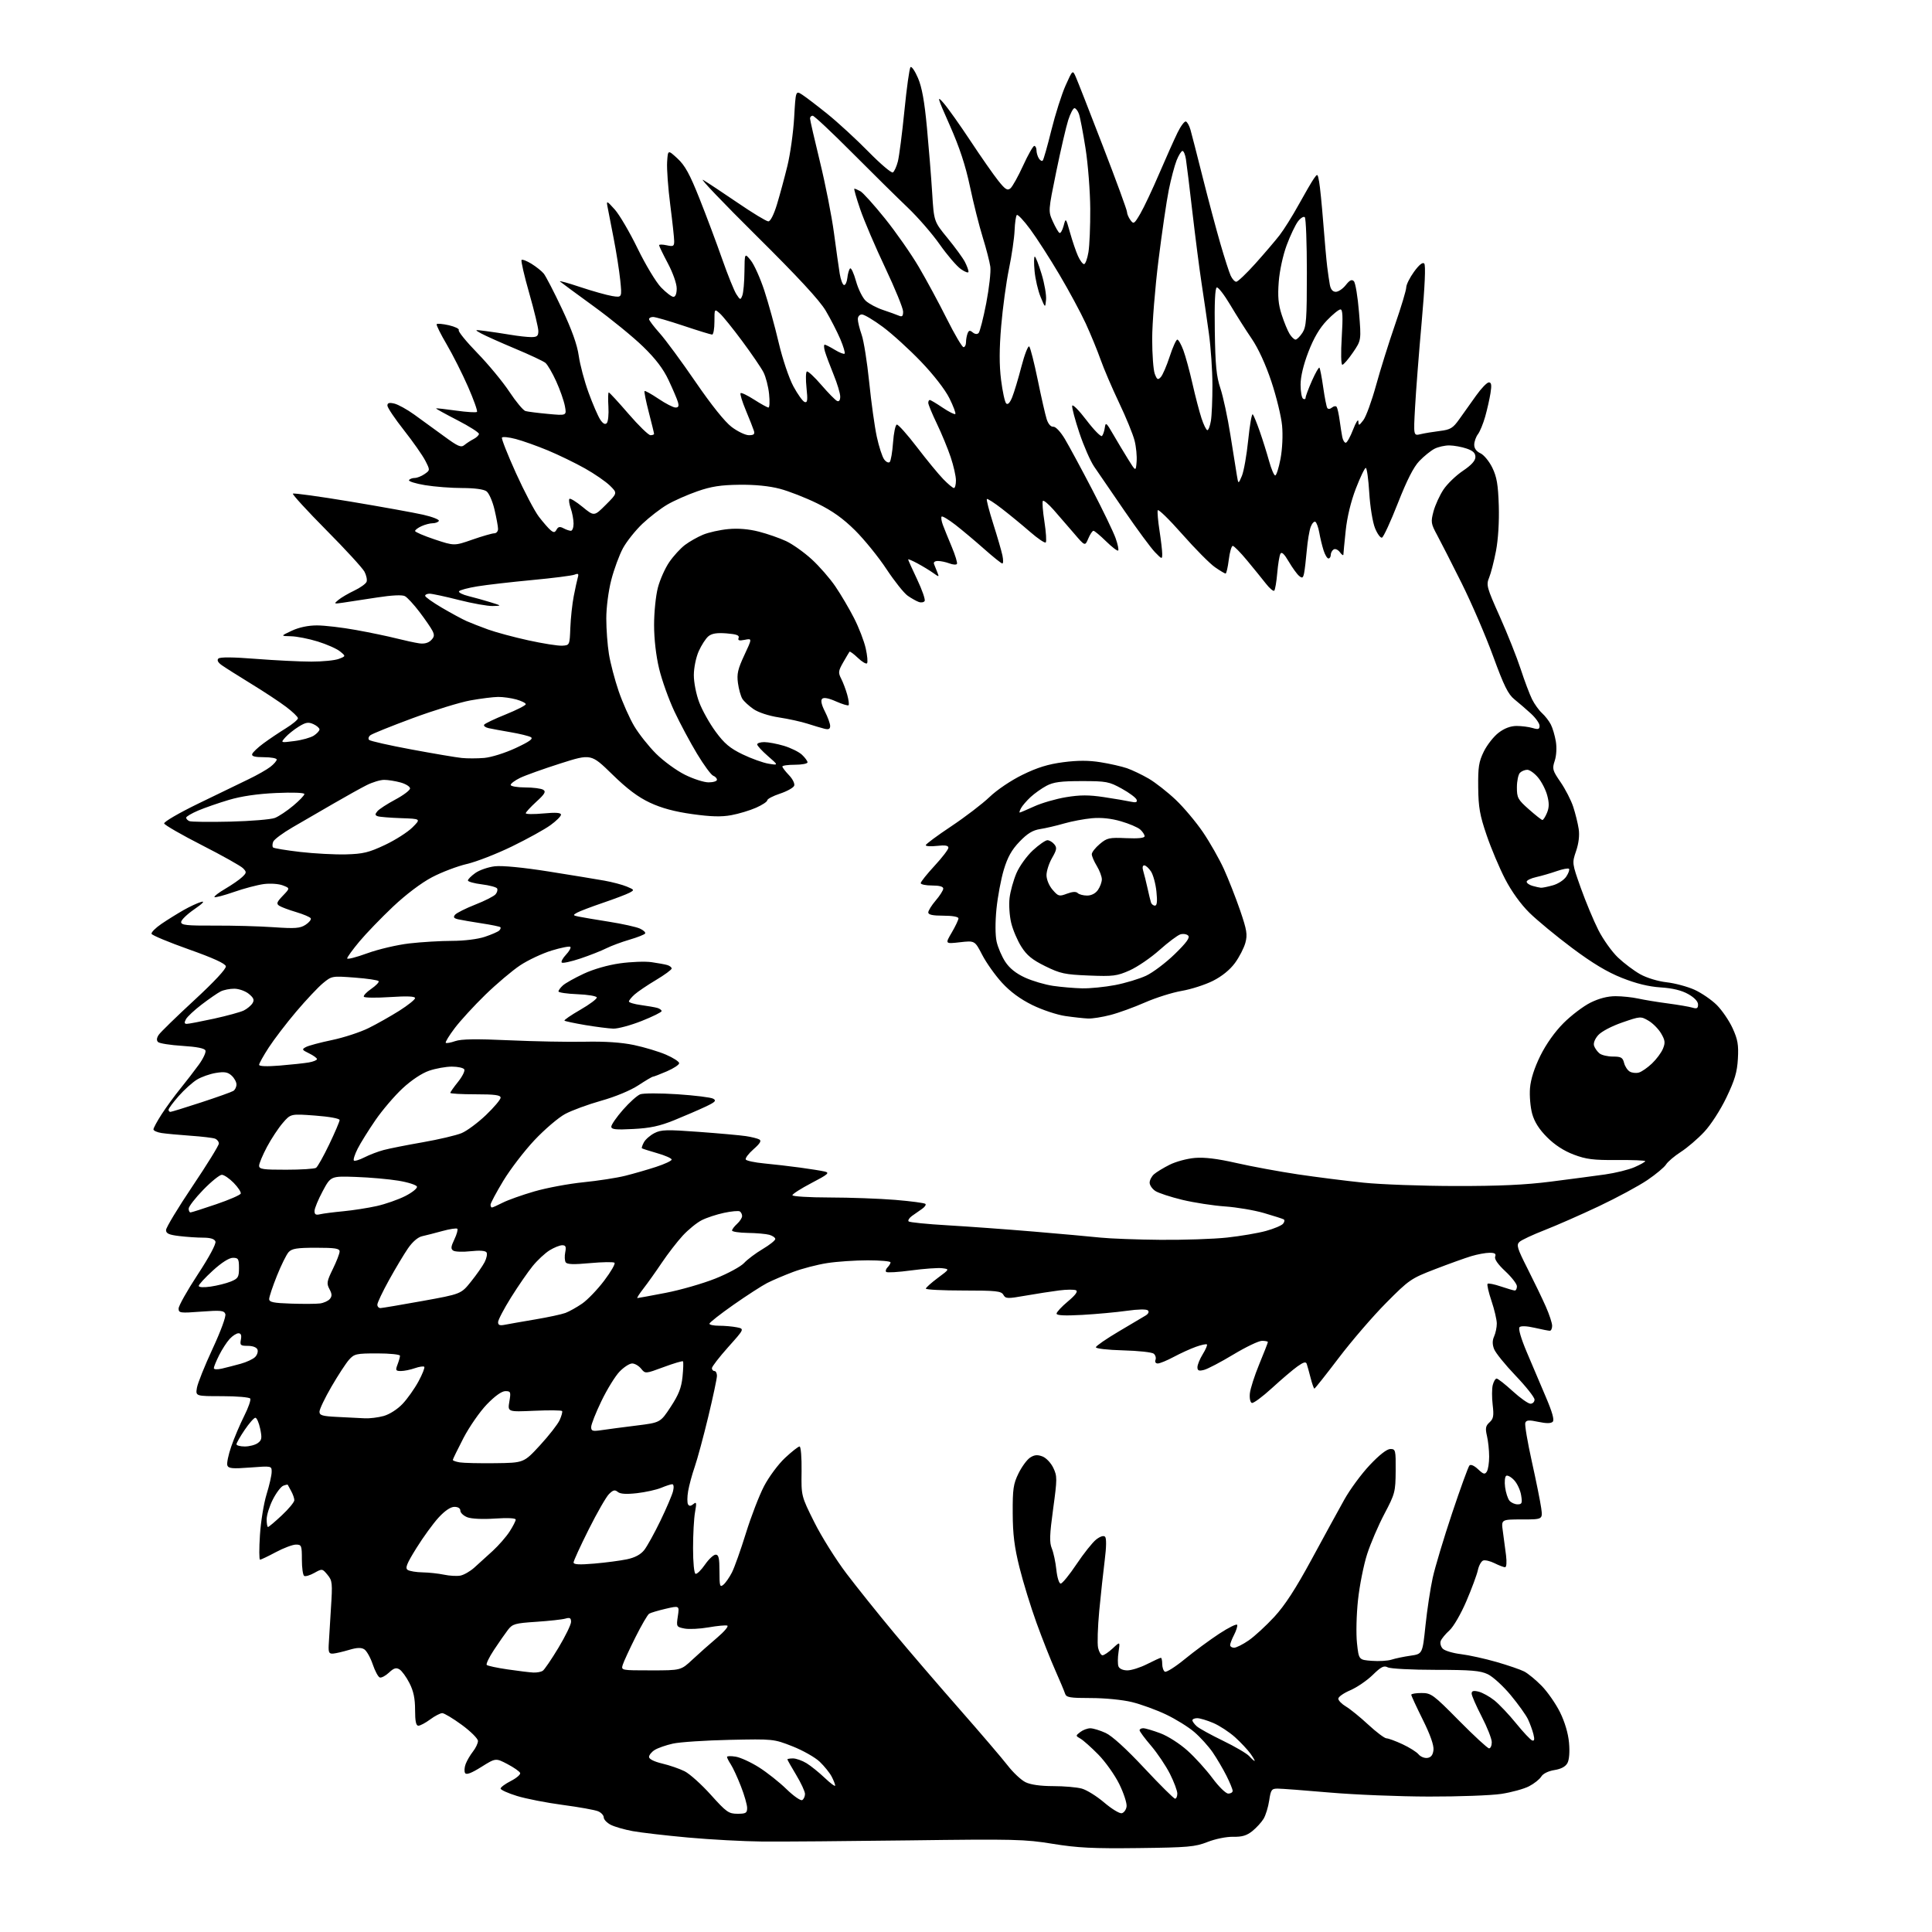 <?xml version="1.0" encoding="UTF-8" standalone="no"?>
<svg 
  version="1.1" 
  xmlns="http://www.w3.org/2000/svg" 
  xmlns:xlink="http://www.w3.org/1999/xlink" 
  xmlns:svg="http://www.w3.org/2000/svg"
  xmlns:rdf="http://www.w3.org/1999/02/22-rdf-syntax-ns#"
  xmlns:cc="http://creativecommons.org/ns#"
  xmlns:dc="http://purl.org/dc/elements/1.1/"
  viewBox="0 0 768 768"
  width="768"
  height="768"
>
<style>svg {background-color: white; }</style>"
<path stroke="none" fill="black" fill-rule="evenodd" d="M452.50,734.64C434.47,734.86 428.33,734.55 418.50,732.95C407.40,731.13 403.12,731.03 361.50,731.58C336.75,731.90 310.43,732.11 303.00,732.04C295.57,731.97 282.30,731.25 273.50,730.45C264.70,729.65 254.81,728.50 251.51,727.90C248.22,727.30 244.28,726.16 242.76,725.38C241.24,724.59 240.00,723.28 240.00,722.45C240.00,721.63 238.99,720.53 237.75,720.01C236.51,719.48 230.21,718.35 223.74,717.49C217.27,716.63 209.06,715.03 205.49,713.92C201.92,712.82 199.00,711.50 199.00,710.98C199.00,710.46 200.83,709.11 203.07,707.97C205.30,706.83 206.97,705.40 206.77,704.80C206.57,704.20 204.30,702.61 201.73,701.26C197.05,698.81 197.05,698.81 191.33,702.39C187.39,704.86 185.38,705.62 184.89,704.82C184.50,704.19 184.60,702.56 185.11,701.22C185.62,699.87 186.93,697.63 188.02,696.25C189.11,694.86 190.00,692.98 190.00,692.06C190.00,691.14 187.12,688.27 183.61,685.69C180.09,683.11 176.58,681.00 175.80,681.00C175.03,681.00 172.86,682.12 171.00,683.50C169.14,684.88 167.02,686.00 166.31,686.00C165.37,686.00 165.00,684.22 165.00,679.71C165.00,675.16 164.38,672.21 162.75,669.03C161.51,666.61 159.73,664.16 158.79,663.60C157.48,662.80 156.53,663.09 154.62,664.89C153.26,666.17 151.61,667.04 150.97,666.82C150.32,666.61 149.05,664.23 148.15,661.55C147.24,658.87 145.73,656.20 144.79,655.62C143.57,654.86 141.86,654.93 138.79,655.85C136.43,656.55 133.60,657.22 132.50,657.32C130.82,657.47 130.53,656.94 130.66,654.00C130.75,652.08 131.15,645.55 131.54,639.50C132.21,629.26 132.12,628.33 130.18,626.00C128.13,623.53 128.07,623.52 124.96,625.25C123.24,626.22 121.41,626.76 120.91,626.45C120.41,626.14 120.00,623.21 120.00,619.94C120.00,614.37 119.86,614.00 117.64,614.00C116.34,614.00 112.75,615.35 109.66,617.00C106.57,618.65 103.74,620.00 103.37,620.00C103.00,620.00 102.98,615.61 103.33,610.25C103.67,604.89 104.86,597.58 105.97,594.00C107.08,590.42 107.99,586.42 107.99,585.10C108.00,582.71 107.99,582.71 99.47,583.36C92.47,583.90 90.84,583.75 90.38,582.55C90.07,581.74 90.77,578.33 91.94,574.96C93.10,571.59 95.41,566.16 97.06,562.88C98.72,559.60 99.80,556.49 99.48,555.96C99.15,555.43 94.12,555.00 88.31,555.00C77.74,555.00 77.74,555.00 78.27,551.72C78.56,549.92 81.36,542.93 84.49,536.19C87.78,529.11 89.93,523.25 89.57,522.32C89.04,520.94 87.70,520.81 79.98,521.39C71.55,522.03 71.00,521.95 71.00,520.15C71.00,519.09 74.42,513.00 78.61,506.62C83.15,499.71 85.99,494.41 85.64,493.51C85.25,492.49 83.67,492.00 80.78,491.99C78.43,491.99 74.14,491.70 71.25,491.35C67.14,490.86 66.00,490.34 66.00,488.96C66.00,487.99 70.72,480.17 76.50,471.57C82.28,462.98 87.00,455.33 87.00,454.58C87.00,453.83 86.31,452.95 85.47,452.63C84.63,452.31 80.25,451.78 75.72,451.47C71.20,451.15 66.04,450.67 64.25,450.40C62.46,450.13 61.00,449.47 61.00,448.94C61.00,448.41 62.46,445.71 64.25,442.94C66.04,440.17 69.40,435.56 71.73,432.70C74.05,429.84 77.35,425.56 79.06,423.19C80.77,420.83 81.95,418.31 81.67,417.59C81.34,416.73 78.27,416.11 72.49,415.75C67.72,415.45 63.37,414.77 62.82,414.22C62.17,413.57 62.26,412.60 63.09,411.37C63.77,410.34 70.13,404.15 77.21,397.61C85.19,390.24 89.97,385.10 89.78,384.11C89.58,383.03 84.72,380.81 75.03,377.38C67.09,374.56 60.43,371.79 60.24,371.21C60.05,370.64 61.83,368.85 64.20,367.24C66.56,365.63 70.53,363.17 73.00,361.76C75.47,360.36 78.62,358.90 80.00,358.52C81.58,358.08 80.58,359.15 77.25,361.44C74.36,363.43 72.00,365.72 72.00,366.53C72.00,367.76 74.21,367.99 85.25,367.94C92.54,367.90 103.10,368.19 108.71,368.58C117.40,369.18 119.31,369.03 121.49,367.60C122.91,366.67 123.82,365.51 123.51,365.02C123.21,364.53 120.61,363.43 117.73,362.57C114.85,361.72 111.83,360.59 111.02,360.06C109.77,359.25 110.00,358.61 112.42,356.08C115.31,353.07 115.31,353.07 112.40,351.95C110.78,351.33 107.45,351.10 104.87,351.43C102.33,351.77 96.99,353.17 93.00,354.57C89.02,355.96 85.54,356.87 85.26,356.60C84.99,356.32 86.92,354.84 89.55,353.30C92.18,351.76 95.21,349.66 96.27,348.64C98.06,346.94 98.08,346.65 96.61,345.14C95.73,344.24 88.39,340.12 80.31,336.00C72.23,331.88 65.46,327.98 65.26,327.35C65.06,326.72 71.06,323.22 78.70,319.50C86.29,315.81 95.32,311.44 98.76,309.78C102.21,308.13 106.14,305.89 107.51,304.81C108.88,303.74 110.00,302.44 110.00,301.93C110.00,301.42 107.71,301.00 104.92,301.00C101.30,301.00 99.95,300.64 100.25,299.75C100.47,299.06 102.49,297.15 104.73,295.50C106.96,293.85 110.98,291.15 113.65,289.50C116.32,287.85 118.47,286.05 118.44,285.50C118.41,284.95 116.30,282.93 113.75,281.00C111.21,279.07 104.93,274.93 99.81,271.80C94.69,268.66 89.45,265.35 88.16,264.43C86.64,263.35 86.17,262.43 86.81,261.79C87.45,261.15 92.61,261.19 101.70,261.91C109.35,262.51 119.27,263.00 123.74,263.00C128.21,263.00 133.14,262.52 134.68,261.92C137.50,260.84 137.50,260.84 135.15,258.93C133.86,257.88 129.87,256.11 126.30,255.01C122.72,253.90 117.92,252.96 115.64,252.92C111.50,252.83 111.50,252.83 116.00,250.72C118.87,249.38 122.49,248.61 126.00,248.61C129.03,248.61 136.00,249.43 141.50,250.43C147.00,251.42 154.20,252.92 157.50,253.76C160.80,254.59 164.89,255.48 166.59,255.73C168.62,256.03 170.24,255.61 171.34,254.52C172.67,253.19 172.77,252.43 171.87,250.68C171.25,249.48 168.93,246.11 166.71,243.20C164.49,240.28 161.91,237.48 160.96,236.98C159.87,236.40 155.83,236.59 149.87,237.51C144.72,238.31 138.70,239.23 136.50,239.55C132.67,240.12 132.59,240.07 134.50,238.49C135.60,237.58 138.45,235.90 140.84,234.77C143.23,233.63 145.42,232.06 145.72,231.28C146.02,230.50 145.64,228.69 144.88,227.25C144.12,225.81 137.29,218.36 129.69,210.71C122.10,203.05 116.13,196.53 116.43,196.23C116.74,195.93 127.00,197.35 139.24,199.38C151.48,201.42 164.54,203.78 168.26,204.62C171.97,205.47 174.76,206.58 174.45,207.08C174.14,207.59 173.03,208.00 171.99,208.00C170.95,208.00 168.95,208.52 167.55,209.16C166.15,209.80 165.00,210.66 165.00,211.08C165.00,211.49 168.51,213.00 172.79,214.43C180.58,217.02 180.58,217.02 187.77,214.51C191.73,213.13 195.65,212.00 196.48,212.00C197.32,212.00 197.99,211.21 197.98,210.25C197.98,209.29 197.34,205.82 196.57,202.55C195.80,199.27 194.37,196.01 193.39,195.30C192.29,194.49 188.62,194.00 183.75,194.00C179.43,194.00 172.77,193.49 168.97,192.86C165.17,192.23 162.30,191.33 162.59,190.86C162.88,190.39 163.89,190.00 164.84,190.00C165.78,190.00 167.55,189.30 168.77,188.45C170.99,186.90 170.99,186.90 169.06,183.12C168.00,181.05 164.18,175.60 160.57,171.01C156.96,166.43 154.00,162.02 154.00,161.23C154.00,160.16 154.72,159.95 156.75,160.43C158.26,160.79 161.82,162.75 164.65,164.79C167.49,166.83 172.78,170.68 176.43,173.35C182.09,177.51 183.27,178.02 184.63,176.89C185.50,176.17 187.13,175.11 188.24,174.54C189.36,173.97 190.33,173.05 190.39,172.50C190.45,171.95 186.59,169.49 181.81,167.03C177.03,164.57 173.21,162.46 173.32,162.34C173.44,162.23 177.02,162.62 181.28,163.22C185.54,163.82 189.28,164.05 189.60,163.73C189.92,163.41 188.32,158.91 186.05,153.73C183.78,148.55 179.96,140.98 177.57,136.91C175.17,132.83 173.38,129.22 173.58,128.88C173.79,128.54 175.97,128.73 178.44,129.29C180.90,129.86 182.67,130.73 182.36,131.23C182.04,131.74 185.37,135.83 189.74,140.32C194.12,144.82 199.85,151.75 202.48,155.72C205.11,159.70 207.99,163.15 208.88,163.40C209.77,163.65 213.82,164.17 217.88,164.54C225.27,165.23 225.27,165.23 224.55,161.41C224.15,159.30 222.60,154.87 221.08,151.54C219.57,148.22 217.65,144.94 216.82,144.25C215.98,143.56 210.53,141.00 204.71,138.57C198.90,136.13 192.87,133.43 191.32,132.58C188.50,131.02 188.50,131.02 193.00,131.59C195.47,131.91 199.95,132.58 202.93,133.08C205.92,133.59 209.63,134.00 211.18,134.00C213.49,134.00 214.00,133.56 214.00,131.60C214.00,130.29 212.37,123.52 210.38,116.56C208.39,109.60 207.02,103.65 207.33,103.34C207.64,103.03 209.41,103.71 211.26,104.85C213.12,106.00 215.30,107.74 216.12,108.72C216.94,109.70 220.20,116.01 223.38,122.74C227.32,131.10 229.44,137.02 230.06,141.42C230.56,144.97 232.32,151.57 233.97,156.09C235.62,160.61 237.70,165.41 238.58,166.76C239.66,168.41 240.52,168.88 241.19,168.21C241.74,167.66 242.04,164.68 241.85,161.60C241.66,158.52 241.72,156.00 242.00,156.00C242.28,156.00 245.80,159.83 249.83,164.50C253.87,169.18 257.80,173.00 258.58,173.00C259.36,173.00 260.00,172.76 260.00,172.47C260.00,172.18 259.06,168.32 257.91,163.89C256.76,159.47 256.00,155.66 256.22,155.45C256.43,155.23 258.93,156.62 261.77,158.53C264.60,160.44 267.64,162.00 268.53,162.00C269.73,162.00 269.96,161.43 269.46,159.75C269.09,158.51 267.42,154.62 265.76,151.09C263.65,146.60 260.62,142.62 255.62,137.77C251.71,133.96 242.88,126.76 236.00,121.76C229.12,116.76 223.10,112.33 222.61,111.90C222.13,111.47 225.72,112.46 230.60,114.09C235.48,115.72 241.23,117.33 243.37,117.68C247.26,118.30 247.26,118.30 246.56,111.40C246.17,107.60 244.97,100.00 243.89,94.50C242.81,89.00 241.72,83.38 241.46,82.00C241.03,79.71 241.27,79.82 244.38,83.28C246.24,85.36 250.33,92.34 253.46,98.78C256.60,105.23 260.79,112.19 262.78,114.25C264.78,116.31 266.99,118.00 267.70,118.00C268.51,118.00 269.00,116.73 269.00,114.65C269.00,112.75 267.49,108.46 265.50,104.71C263.57,101.08 262.00,97.82 262.00,97.48C262.00,97.13 263.35,97.14 265.00,97.50C267.65,98.08 268.00,97.89 268.00,95.87C268.00,94.61 267.30,88.13 266.44,81.47C265.58,74.81 265.02,67.14 265.19,64.43C265.50,59.50 265.50,59.50 269.30,63.00C272.29,65.75 274.18,69.18 278.06,78.94C280.79,85.79 284.84,96.59 287.06,102.94C289.29,109.30 291.84,115.61 292.72,116.96C294.25,119.31 294.36,119.33 295.09,117.46C295.51,116.38 295.89,112.12 295.93,108.00C296.01,100.50 296.01,100.50 298.44,103.50C299.78,105.15 302.20,110.55 303.83,115.50C305.45,120.45 308.02,129.73 309.52,136.13C311.08,142.75 313.61,150.27 315.38,153.57C317.10,156.76 319.12,159.57 319.87,159.81C320.98,160.17 321.12,159.08 320.60,154.20C320.25,150.87 320.30,147.93 320.73,147.68C321.15,147.42 323.75,149.83 326.50,153.03C329.25,156.22 332.06,159.08 332.75,159.39C333.55,159.74 334.00,159.11 334.00,157.64C334.00,156.38 332.82,152.45 331.37,148.92C329.93,145.39 328.39,141.26 327.94,139.75C327.50,138.24 327.45,137.00 327.82,137.00C328.19,137.01 330.01,137.93 331.86,139.06C333.71,140.19 335.46,140.87 335.75,140.58C336.04,140.30 335.26,137.68 334.03,134.78C332.79,131.88 330.18,126.80 328.23,123.50C325.77,119.35 317.23,110.12 300.59,93.63C287.34,80.50 277.85,70.55 279.50,71.52C281.15,72.49 287.35,76.60 293.28,80.64C299.20,84.69 304.67,88.00 305.43,88.00C306.26,88.00 307.62,85.31 308.87,81.21C310.00,77.48 311.86,70.61 313.00,65.96C314.14,61.31 315.35,52.66 315.69,46.73C316.30,35.97 316.30,35.97 318.90,37.65C320.33,38.57 324.88,42.05 329.00,45.37C333.12,48.70 340.42,55.41 345.21,60.29C350.00,65.17 354.37,68.89 354.93,68.54C355.49,68.20 356.38,66.25 356.91,64.21C357.44,62.17 358.61,53.08 359.52,44.00C360.42,34.92 361.51,27.14 361.94,26.70C362.36,26.25 363.70,28.19 364.91,31.01C366.48,34.67 367.50,40.28 368.48,50.81C369.24,58.89 370.18,70.58 370.56,76.78C371.26,88.06 371.26,88.06 376.68,94.67C379.66,98.31 382.75,102.54 383.55,104.09C384.35,105.64 385.00,107.40 385.00,108.02C385.00,108.63 383.63,108.16 381.95,106.96C380.27,105.77 376.49,101.35 373.54,97.15C370.59,92.94 364.87,86.36 360.84,82.52C356.80,78.67 346.88,68.89 338.80,60.77C330.71,52.64 323.63,46.00 323.05,46.00C322.47,46.00 322.00,46.49 322.00,47.09C322.00,47.69 323.78,55.45 325.95,64.34C328.12,73.23 330.62,85.90 331.50,92.50C332.38,99.10 333.42,106.44 333.80,108.80C334.19,111.17 334.95,113.19 335.50,113.30C336.05,113.41 336.65,112.15 336.83,110.50C337.01,108.85 337.49,107.15 337.91,106.72C338.32,106.29 339.38,108.55 340.27,111.74C341.15,114.93 342.92,118.48 344.19,119.62C345.46,120.77 348.52,122.38 351.00,123.21C353.48,124.04 356.29,125.05 357.25,125.46C358.63,126.06 359.00,125.72 359.00,123.85C359.00,122.55 355.81,114.74 351.91,106.49C348.00,98.25 343.53,87.79 341.97,83.25C340.41,78.71 339.35,75.00 339.63,75.00C339.91,75.00 340.97,75.45 341.99,76.00C343.01,76.54 347.42,81.43 351.78,86.85C356.14,92.27 362.20,100.94 365.23,106.10C368.27,111.27 373.29,120.56 376.38,126.75C379.48,132.94 382.46,138.00 383.01,138.00C383.55,138.00 384.00,137.14 384.00,136.08C384.00,135.03 384.28,133.44 384.62,132.56C385.10,131.29 385.53,131.20 386.66,132.13C387.53,132.85 388.44,132.96 389.01,132.39C389.51,131.89 390.88,126.53 392.05,120.50C393.21,114.46 393.94,107.94 393.67,106.01C393.40,104.08 392.04,98.81 390.64,94.30C389.24,89.80 386.96,80.74 385.58,74.19C383.81,65.79 381.44,58.61 377.58,49.88C372.51,38.46 372.32,37.77 375.12,41.00C376.79,42.92 381.58,49.67 385.77,56.00C389.95,62.33 394.91,69.43 396.79,71.79C399.60,75.33 400.46,75.87 401.66,74.87C402.47,74.20 404.73,70.13 406.70,65.83C408.67,61.52 410.67,58.00 411.14,58.00C411.61,58.00 412.01,58.79 412.02,59.75C412.02,60.71 412.45,62.16 412.96,62.97C413.47,63.78 414.16,64.17 414.49,63.84C414.83,63.51 416.38,58.06 417.94,51.73C419.51,45.40 422.05,37.41 423.59,33.97C426.39,27.73 426.39,27.73 427.66,30.62C428.36,32.20 433.22,44.61 438.46,58.20C443.71,71.78 448.00,83.51 448.00,84.26C448.00,85.01 448.61,86.45 449.36,87.48C450.63,89.21 450.89,89.04 453.30,84.92C454.72,82.49 458.10,75.33 460.81,69.00C463.53,62.67 466.80,55.36 468.08,52.74C469.36,50.11 470.86,48.12 471.40,48.30C471.95,48.48 472.77,49.95 473.23,51.57C473.69,53.18 475.88,61.70 478.09,70.50C480.30,79.30 483.46,91.13 485.10,96.80C486.74,102.46 488.59,108.20 489.20,109.55C489.82,110.90 490.82,112.00 491.43,112.00C492.04,112.00 495.47,108.74 499.05,104.75C502.62,100.76 506.95,95.70 508.65,93.50C510.36,91.30 513.79,85.82 516.27,81.32C518.75,76.82 521.45,72.19 522.27,71.02C523.73,68.94 523.77,68.96 524.37,72.20C524.71,74.01 525.45,81.35 526.01,88.50C526.57,95.65 527.27,103.53 527.58,106.00C527.88,108.47 528.36,111.74 528.64,113.25C528.99,115.07 529.78,116.00 531.01,116.00C532.02,116.00 533.80,114.80 534.96,113.33C536.51,111.35 537.35,110.95 538.18,111.78C538.80,112.40 539.72,117.93 540.22,124.08C541.14,135.25 541.14,135.25 537.82,140.12C535.99,142.80 534.09,145.00 533.60,145.00C533.08,145.00 532.98,140.35 533.37,134.00C533.87,125.79 533.73,123.00 532.85,123.00C532.19,123.00 529.76,124.98 527.44,127.40C524.55,130.41 522.24,134.35 520.11,139.87C518.13,145.01 517.00,149.74 517.00,152.91C517.00,155.64 517.45,158.16 518.00,158.50C518.55,158.84 519.00,158.65 519.00,158.09C519.00,157.52 520.13,154.50 521.51,151.37C522.90,148.25 524.23,145.90 524.49,146.16C524.74,146.41 525.42,149.91 525.99,153.93C526.56,157.94 527.29,161.65 527.60,162.16C527.95,162.72 528.71,162.65 529.50,162.00C530.24,161.39 531.07,161.30 531.37,161.80C531.68,162.29 532.20,164.67 532.53,167.10C532.86,169.52 533.33,172.51 533.58,173.75C533.83,174.99 534.45,176.00 534.95,176.00C535.45,176.00 536.77,173.64 537.88,170.75C538.99,167.86 539.93,166.40 539.97,167.50C540.04,169.34 540.20,169.30 541.97,167.00C543.02,165.62 545.28,159.43 546.99,153.23C548.69,147.03 552.09,136.17 554.54,129.09C557.00,122.00 559.00,115.33 559.00,114.26C559.00,113.18 560.39,110.38 562.09,108.04C564.09,105.28 565.52,104.12 566.15,104.75C566.78,105.38 566.42,113.61 565.13,128.11C564.03,140.42 562.85,155.62 562.51,161.88C561.88,173.26 561.88,173.26 564.69,172.59C566.23,172.22 569.68,171.65 572.34,171.32C576.58,170.80 577.55,170.22 580.11,166.61C581.72,164.35 584.71,160.14 586.77,157.26C588.82,154.37 591.10,152.01 591.84,152.01C592.85,152.00 593.01,153.03 592.50,156.25C592.13,158.59 591.18,162.79 590.39,165.59C589.60,168.40 588.30,171.55 587.51,172.59C586.71,173.64 586.05,175.52 586.03,176.77C586.01,178.24 586.88,179.44 588.49,180.18C589.85,180.80 591.98,183.38 593.21,185.90C595.00,189.58 595.52,192.61 595.79,201.00C595.99,207.37 595.55,214.45 594.68,219.00C593.89,223.12 592.66,227.91 591.95,229.62C590.74,232.55 591.00,233.51 596.20,245.12C599.24,251.93 602.98,261.32 604.51,266.00C606.03,270.68 608.07,276.07 609.03,278.00C610.00,279.93 611.78,282.40 613.00,283.50C614.21,284.60 615.78,286.62 616.48,288.00C617.19,289.37 618.08,292.40 618.47,294.73C618.88,297.21 618.70,300.39 618.03,302.42C616.97,305.63 617.14,306.25 620.36,310.93C622.27,313.71 624.53,318.12 625.39,320.74C626.24,323.36 627.22,327.30 627.55,329.50C627.94,332.07 627.57,335.22 626.52,338.30C624.89,343.10 624.89,343.11 628.40,353.00C630.34,358.44 633.48,365.96 635.37,369.70C637.27,373.44 640.78,378.36 643.16,380.62C645.55,382.89 649.52,385.88 652.00,387.27C654.59,388.72 659.04,390.08 662.50,390.47C665.80,390.84 670.79,392.18 673.59,393.44C676.38,394.71 680.38,397.45 682.47,399.53C684.55,401.62 687.38,405.76 688.74,408.74C690.78,413.21 691.15,415.32 690.84,420.86C690.54,426.19 689.60,429.35 686.28,436.27C683.89,441.25 680.12,447.10 677.45,449.95C674.90,452.68 670.71,456.27 668.15,457.91C665.59,459.56 662.95,461.81 662.28,462.90C661.60,464.00 658.26,466.79 654.85,469.10C651.44,471.42 642.77,476.09 635.58,479.50C628.38,482.90 618.67,487.17 614.00,488.99C609.33,490.81 604.83,492.91 604.01,493.67C602.71,494.87 603.11,496.19 607.25,504.36C609.84,509.48 613.10,516.24 614.48,519.37C615.87,522.50 617.00,525.94 617.00,527.03C617.00,528.11 616.58,529.00 616.08,529.00C615.57,529.00 612.86,528.47 610.05,527.82C606.92,527.10 604.60,527.00 604.04,527.57C603.48,528.14 604.61,532.03 606.92,537.50C609.01,542.45 612.41,550.47 614.49,555.32C617.08,561.38 617.94,564.46 617.23,565.17C616.53,565.87 614.70,565.88 611.53,565.21C607.81,564.41 606.75,564.49 606.33,565.58C606.04,566.33 607.21,573.25 608.92,580.94C610.63,588.64 612.31,596.98 612.65,599.47C613.27,604.00 613.27,604.00 605.01,604.00C596.74,604.00 596.74,604.00 597.41,608.75C597.78,611.36 598.34,615.64 598.67,618.25C599.01,621.07 598.86,623.00 598.28,623.00C597.75,623.00 595.87,622.28 594.12,621.41C592.36,620.53 590.31,620.05 589.56,620.34C588.80,620.63 587.86,622.36 587.47,624.18C587.07,626.01 585.02,631.55 582.90,636.50C580.75,641.53 577.79,646.64 576.20,648.08C574.63,649.50 573.06,651.40 572.71,652.30C572.37,653.21 572.74,654.60 573.54,655.40C574.34,656.20 577.59,657.17 580.75,657.55C583.91,657.94 590.25,659.33 594.84,660.65C599.43,661.97 604.41,663.68 605.91,664.45C607.41,665.23 610.54,667.81 612.86,670.18C615.18,672.56 618.45,677.26 620.13,680.64C622.03,684.49 623.37,689.01 623.71,692.73C624.04,696.35 623.80,699.51 623.09,700.83C622.32,702.26 620.58,703.20 617.89,703.63C615.46,704.02 613.37,705.06 612.67,706.22C612.03,707.29 609.83,709.03 607.80,710.08C605.76,711.13 600.81,712.49 596.80,713.10C592.78,713.71 579.83,714.19 568.00,714.16C556.17,714.14 538.42,713.42 528.54,712.56C518.66,711.70 509.37,711.00 507.90,711.00C505.48,711.00 505.16,711.44 504.52,715.75C504.13,718.36 503.13,721.62 502.29,723.00C501.46,724.38 499.45,726.57 497.83,727.88C495.60,729.67 493.73,730.23 490.19,730.15C487.52,730.10 483.13,730.99 480.00,732.22C475.05,734.16 472.31,734.40 452.50,734.64zM293.17,721.00C296.50,721.00 297.00,720.70 297.00,718.69C297.00,717.42 295.88,713.52 294.51,710.04C293.15,706.55 291.35,702.65 290.51,701.38C289.68,700.11 289.00,698.77 289.00,698.40C289.00,698.04 290.54,697.99 292.43,698.30C294.32,698.60 298.48,700.51 301.68,702.53C304.88,704.55 309.82,708.46 312.65,711.22C315.49,713.98 318.30,715.93 318.90,715.56C319.51,715.19 320.00,714.09 320.00,713.13C320.00,712.17 318.43,708.77 316.50,705.57C314.57,702.37 313.00,699.59 313.00,699.38C313.00,699.17 314.01,699.00 315.25,699.00C316.49,699.01 318.89,699.86 320.59,700.89C322.29,701.93 325.55,704.56 327.84,706.73C330.13,708.91 332.00,710.29 332.00,709.80C332.00,709.30 331.36,707.69 330.59,706.20C329.81,704.72 327.67,702.06 325.84,700.31C324.00,698.56 319.12,695.80 315.00,694.18C307.54,691.26 307.41,691.25 290.00,691.62C280.38,691.83 270.25,692.50 267.50,693.11C264.75,693.72 261.49,694.86 260.25,695.64C259.01,696.41 258.00,697.67 258.00,698.42C258.00,699.26 260.06,700.28 263.25,701.04C266.14,701.72 270.14,703.10 272.15,704.11C274.16,705.12 278.85,709.33 282.57,713.47C288.76,720.36 289.67,721.00 293.17,721.00zM445.89,720.79C446.77,720.62 447.65,719.42 447.83,718.13C448.02,716.84 446.71,712.83 444.94,709.22C443.16,705.61 439.41,700.32 436.60,697.46C433.80,694.61 430.60,691.77 429.50,691.14C427.52,690.01 427.52,689.98 429.44,688.50C430.51,687.68 432.31,687.01 433.44,687.02C434.57,687.03 437.30,687.86 439.50,688.87C442.03,690.02 447.67,695.15 454.86,702.84C461.11,709.53 466.62,715.00 467.11,715.00C467.60,715.00 468.00,714.09 468.00,712.97C468.00,711.86 466.68,708.33 465.07,705.13C463.45,701.93 460.08,696.91 457.57,693.97C455.05,691.03 453.00,688.26 453.00,687.81C453.00,687.36 453.66,687.00 454.46,687.00C455.27,687.00 458.32,687.90 461.26,689.00C464.25,690.12 468.98,693.14 472.04,695.90C475.05,698.59 479.52,703.54 482.00,706.88C484.49,710.24 487.28,712.97 488.25,712.98C489.21,712.99 490.00,712.50 490.00,711.90C490.00,711.29 488.89,708.57 487.52,705.86C486.16,703.15 483.69,698.96 482.04,696.55C480.38,694.15 477.11,690.53 474.76,688.52C472.42,686.50 467.35,683.36 463.50,681.53C459.65,679.70 453.55,677.48 449.94,676.60C446.21,675.69 439.17,675.00 433.65,675.00C425.28,675.00 423.86,674.76 423.38,673.25C423.08,672.29 421.33,668.12 419.50,664.00C417.66,659.88 414.30,651.38 412.03,645.11C409.76,638.85 406.71,628.95 405.26,623.11C403.24,615.00 402.60,609.91 402.57,601.50C402.52,591.91 402.82,589.89 404.87,585.70C406.17,583.06 408.24,580.23 409.48,579.42C411.17,578.31 412.38,578.20 414.37,578.95C415.85,579.51 417.75,581.51 418.70,583.49C420.28,586.81 420.28,587.80 418.64,599.81C417.22,610.19 417.13,613.15 418.12,615.55C418.79,617.17 419.60,620.98 419.92,624.00C420.25,627.11 421.00,629.50 421.64,629.50C422.27,629.50 425.10,626.03 427.94,621.78C430.78,617.54 434.28,613.14 435.72,612.00C437.35,610.73 438.70,610.30 439.28,610.88C439.86,611.46 439.81,614.98 439.15,620.16C438.57,624.75 437.59,633.81 436.97,640.29C436.36,646.78 436.15,653.41 436.51,655.04C436.87,656.67 437.66,658.00 438.27,658.00C438.89,658.00 440.71,656.76 442.33,655.25C445.27,652.50 445.27,652.50 444.64,656.67C444.29,658.96 444.27,661.55 444.61,662.42C444.97,663.36 446.40,664.00 448.14,664.00C449.75,664.00 453.29,662.88 456.00,661.50C458.71,660.12 461.17,659.00 461.47,659.00C461.76,659.00 462.00,660.10 462.00,661.44C462.00,662.78 462.47,664.17 463.04,664.52C463.61,664.88 467.16,662.64 470.94,659.55C474.71,656.46 480.88,651.91 484.64,649.44C488.40,646.97 491.63,645.38 491.80,645.91C491.98,646.43 491.42,648.22 490.56,649.88C489.70,651.54 489.00,653.37 489.00,653.95C489.00,654.53 489.71,655.00 490.57,655.00C491.43,655.00 494.05,653.69 496.37,652.09C498.70,650.48 503.28,646.27 506.55,642.73C510.77,638.16 515.08,631.51 521.38,619.89C526.26,610.88 532.11,600.18 534.38,596.13C536.64,592.07 541.20,585.88 544.51,582.38C548.31,578.34 551.32,576.00 552.69,576.00C554.76,576.00 554.86,576.42 554.80,584.71C554.74,593.01 554.53,593.81 550.35,601.74C547.93,606.32 544.83,613.53 543.46,617.78C542.09,622.03 540.45,630.23 539.83,636.00C539.20,641.86 539.02,649.44 539.42,653.16C540.14,659.82 540.14,659.82 545.32,660.21C548.17,660.43 551.70,660.22 553.18,659.73C554.65,659.25 558.02,658.55 560.66,658.17C565.47,657.48 565.47,657.48 566.65,646.16C567.30,639.94 568.60,631.39 569.53,627.17C570.46,622.95 573.93,611.40 577.24,601.50C580.55,591.60 583.65,583.08 584.12,582.56C584.63,582.00 585.99,582.58 587.54,584.04C589.70,586.07 590.25,586.22 591.04,584.97C591.55,584.16 591.97,581.48 591.96,579.00C591.96,576.52 591.57,572.83 591.09,570.80C590.38,567.75 590.56,566.80 592.11,565.40C593.67,563.99 593.88,562.82 593.36,558.43C593.02,555.53 593.03,552.00 593.39,550.58C593.75,549.16 594.44,548.00 594.94,548.00C595.43,548.00 598.30,550.25 601.31,553.00C604.32,555.75 607.50,558.00 608.39,558.00C609.28,558.00 610.00,557.26 610.00,556.36C610.00,555.46 606.61,551.17 602.47,546.84C598.32,542.50 594.47,537.74 593.91,536.25C593.20,534.39 593.21,532.84 593.94,531.23C594.52,529.95 595.00,527.66 595.00,526.15C595.00,524.63 594.05,520.58 592.89,517.14C591.73,513.70 591.03,510.64 591.34,510.33C591.64,510.03 594.02,510.50 596.62,511.39C599.23,512.27 601.73,513.00 602.18,513.00C602.63,513.00 603.00,512.24 603.00,511.32C603.00,510.40 600.92,507.71 598.38,505.34C595.41,502.57 593.98,500.50 594.35,499.52C594.79,498.38 594.23,498.00 592.13,498.00C590.58,498.00 587.33,498.60 584.89,499.33C582.46,500.06 575.98,502.39 570.48,504.51C560.88,508.21 560.14,508.71 551.00,517.93C545.77,523.19 537.31,533.02 532.20,539.75C527.08,546.49 522.71,552.00 522.49,552.00C522.26,552.00 521.59,550.09 520.99,547.75C520.39,545.41 519.70,542.91 519.45,542.18C519.12,541.19 518.18,541.44 515.75,543.17C513.96,544.44 509.41,548.32 505.63,551.78C501.84,555.25 498.24,557.91 497.63,557.69C496.99,557.47 496.65,555.81 496.84,553.90C497.03,552.03 498.71,546.78 500.59,542.24C502.47,537.69 504.00,533.76 504.00,533.49C504.00,533.22 502.94,533.00 501.65,533.00C500.36,533.00 495.23,535.46 490.25,538.46C485.27,541.46 480.03,544.21 478.60,544.56C476.55,545.08 476.00,544.85 476.00,543.48C476.00,542.52 476.95,540.20 478.11,538.32C479.28,536.43 480.02,534.69 479.77,534.44C479.52,534.18 477.55,534.60 475.41,535.37C473.26,536.13 469.30,537.94 466.60,539.38C463.91,540.82 461.05,542.00 460.24,542.00C459.39,542.00 459.01,541.41 459.33,540.57C459.63,539.79 459.32,538.68 458.63,538.11C457.94,537.54 452.46,536.94 446.44,536.79C440.22,536.62 435.55,536.09 435.63,535.54C435.70,535.02 439.75,532.22 444.63,529.33C449.51,526.44 454.34,523.57 455.37,522.96C456.50,522.28 456.87,521.47 456.32,520.92C455.77,520.37 452.46,520.42 447.95,521.06C443.85,521.64 435.89,522.37 430.25,522.69C423.22,523.08 420.00,522.92 420.00,522.18C420.00,521.59 422.02,519.41 424.50,517.34C427.49,514.84 428.58,513.36 427.75,512.92C427.06,512.56 424.02,512.58 421.00,512.97C417.98,513.35 411.97,514.29 407.66,515.04C400.44,516.31 399.74,516.28 398.86,514.71C398.02,513.22 396.02,513.00 382.95,513.00C374.73,513.00 368.02,512.66 368.04,512.25C368.06,511.84 370.20,509.93 372.79,508.00C377.50,504.50 377.50,504.50 374.50,504.13C372.85,503.93 367.32,504.33 362.21,505.01C357.11,505.70 352.64,505.97 352.28,505.61C351.92,505.26 352.17,504.43 352.82,503.78C353.47,503.13 354.00,502.24 354.00,501.80C354.00,501.36 349.92,501.00 344.94,501.00C339.96,501.00 332.69,501.49 328.80,502.10C324.90,502.70 318.81,504.29 315.27,505.62C311.72,506.96 307.10,508.93 304.99,510.00C302.89,511.08 296.85,514.98 291.58,518.67C286.31,522.37 282.00,525.75 282.00,526.20C282.00,526.64 283.74,527.00 285.87,527.00C288.01,527.00 291.15,527.28 292.86,527.62C295.96,528.24 295.96,528.24 289.48,535.48C285.92,539.47 283.00,543.24 283.00,543.86C283.00,544.49 283.45,545.00 284.00,545.00C284.55,545.00 285.00,545.86 285.00,546.90C285.00,547.95 283.45,555.26 281.55,563.15C279.65,571.04 277.23,580.00 276.17,583.06C275.11,586.11 273.93,590.48 273.54,592.77C273.15,595.06 273.14,597.41 273.51,598.01C273.98,598.78 274.60,598.74 275.63,597.90C276.87,596.86 276.96,597.32 276.29,601.10C275.85,603.52 275.50,609.96 275.50,615.41C275.50,621.16 275.92,625.45 276.50,625.62C277.05,625.79 278.73,624.14 280.24,621.96C281.75,619.78 283.66,618.00 284.49,618.00C285.68,618.00 286.00,619.38 286.00,624.62C286.00,630.53 286.17,631.10 287.57,629.94C288.44,629.22 289.96,627.03 290.96,625.07C291.96,623.11 294.45,616.10 296.50,609.50C298.54,602.90 301.79,594.48 303.71,590.79C305.63,587.10 309.38,582.04 312.06,579.54C314.73,577.04 317.33,575.00 317.84,575.00C318.36,575.00 318.71,579.36 318.64,584.85C318.50,594.69 318.50,594.69 323.70,605.10C326.55,610.82 332.31,620.00 336.48,625.50C340.65,631.00 349.11,641.56 355.28,648.97C361.45,656.38 373.28,670.15 381.56,679.57C389.84,688.99 398.39,699.00 400.56,701.80C402.73,704.61 405.92,707.60 407.65,708.45C409.68,709.45 413.61,710.00 418.65,710.01C422.97,710.01 428.10,710.45 430.05,711.00C432.00,711.54 436.00,714.03 438.94,716.54C441.87,719.04 445.00,720.96 445.89,720.79zM498.72,700.00C498.95,700.00 498.22,698.72 497.11,697.15C495.99,695.59 493.23,692.63 490.96,690.58C488.69,688.54 484.81,685.99 482.34,684.93C479.86,683.87 476.97,683.00 475.92,683.00C474.86,683.00 474.00,683.38 474.00,683.85C474.00,684.31 474.79,685.39 475.75,686.24C476.71,687.09 481.40,689.67 486.17,691.98C490.94,694.29 495.63,697.04 496.58,698.09C497.53,699.14 498.50,700.00 498.72,700.00zM567.41,698.80C568.87,698.59 569.60,697.64 569.83,695.66C570.04,693.80 568.57,689.62 565.58,683.60C563.06,678.53 561.00,674.07 561.00,673.69C561.00,673.31 562.83,673.00 565.07,673.00C568.92,673.00 569.71,673.58 580.00,684.00C585.98,690.05 591.35,695.00 591.93,695.00C592.52,695.00 593.00,693.90 593.00,692.55C593.00,691.21 591.20,686.63 589.00,682.38C586.80,678.13 585.00,674.00 585.00,673.22C585.00,672.16 585.72,671.96 587.75,672.45C589.26,672.82 592.08,674.37 594.00,675.90C595.92,677.43 599.83,681.55 602.68,685.07C605.53,688.58 608.40,691.63 609.07,691.86C609.94,692.15 610.08,691.44 609.56,689.38C609.17,687.80 608.19,685.12 607.40,683.44C606.60,681.75 603.50,677.42 600.51,673.82C597.51,670.21 593.42,666.48 591.42,665.53C588.41,664.10 584.79,663.80 570.64,663.79C561.21,663.79 552.66,663.34 551.64,662.79C550.12,661.99 549.00,662.56 545.64,665.85C543.36,668.07 539.36,670.79 536.75,671.91C534.14,673.02 532.00,674.52 532.00,675.25C532.00,675.97 533.36,677.37 535.01,678.35C536.67,679.33 540.67,682.57 543.89,685.56C547.12,688.55 550.38,691.00 551.13,691.01C551.89,691.02 554.75,692.07 557.50,693.35C560.25,694.63 563.14,696.45 563.91,697.39C564.69,698.33 566.26,698.96 567.41,698.80zM212.00,664.86C213.38,664.92 215.05,664.62 215.72,664.19C216.39,663.77 219.20,659.65 221.97,655.05C224.74,650.45 227.00,645.80 227.00,644.72C227.00,643.17 226.54,642.90 224.75,643.42C223.51,643.78 218.32,644.35 213.20,644.69C204.72,645.25 203.73,645.53 201.91,647.90C200.81,649.33 198.32,652.90 196.38,655.84C194.43,658.78 193.13,661.48 193.49,661.84C193.84,662.20 197.59,663.01 201.82,663.62C206.04,664.24 210.62,664.80 212.00,664.86zM258.77,664.00C270.67,664.00 270.67,664.00 275.22,659.75C277.72,657.41 282.13,653.50 285.02,651.05C287.91,648.60 289.75,646.42 289.10,646.20C288.45,645.98 285.08,646.30 281.61,646.91C278.13,647.51 273.83,647.72 272.05,647.36C268.88,646.73 268.83,646.63 269.45,642.48C270.09,638.24 270.09,638.24 264.62,639.51C261.62,640.21 258.66,641.09 258.05,641.47C257.44,641.84 254.99,646.06 252.60,650.83C250.22,655.60 247.95,660.51 247.56,661.75C246.87,664.00 246.88,664.00 258.77,664.00zM183.00,626.33C184.38,626.07 186.85,624.66 188.50,623.19C190.15,621.73 193.46,618.72 195.85,616.52C198.25,614.31 201.29,610.82 202.60,608.77C203.92,606.72 205.00,604.60 205.00,604.07C205.00,603.47 201.80,603.31 196.75,603.65C191.84,603.98 187.39,603.77 185.75,603.13C184.24,602.53 183.00,601.36 183.00,600.52C183.00,599.59 182.09,599.00 180.63,599.00C179.12,599.00 176.84,600.54 174.35,603.25C172.20,605.59 168.24,611.03 165.56,615.34C161.63,621.66 160.95,623.36 162.09,624.08C162.87,624.57 165.53,625.00 168.00,625.04C170.47,625.08 174.30,625.50 176.50,625.96C178.70,626.43 181.62,626.59 183.00,626.33zM236.25,621.55C240.79,621.16 246.63,620.39 249.24,619.84C252.41,619.17 254.68,617.95 256.09,616.17C257.24,614.70 260.15,609.45 262.54,604.50C264.93,599.55 267.19,594.26 267.55,592.75C267.94,591.16 267.80,590.00 267.23,590.00C266.69,590.00 264.71,590.64 262.83,591.43C260.95,592.21 256.62,593.17 253.21,593.56C248.94,594.04 246.57,593.89 245.57,593.06C244.43,592.11 243.72,592.28 242.08,593.92C240.95,595.05 237.32,601.37 234.02,607.97C230.71,614.57 228.00,620.48 228.00,621.11C228.00,621.94 230.31,622.06 236.25,621.55zM106.54,607.00C106.84,607.00 109.32,604.91 112.04,602.36C114.77,599.81 117.00,597.11 117.00,596.35C117.00,595.59 116.44,593.97 115.75,592.74C115.06,591.51 114.45,590.38 114.39,590.23C114.33,590.08 113.53,590.24 112.60,590.60C111.67,590.96 109.80,593.43 108.45,596.09C107.10,598.75 106.00,602.30 106.00,603.97C106.00,605.64 106.24,607.00 106.54,607.00zM603.25,598.00C605.01,598.00 605.19,597.53 604.67,594.36C604.35,592.35 603.10,589.67 601.89,588.39C600.69,587.11 599.27,586.33 598.74,586.66C598.21,586.99 598.01,589.02 598.30,591.17C598.58,593.32 599.37,595.74 600.03,596.54C600.70,597.34 602.15,598.00 603.25,598.00zM196.86,581.64C208.23,581.50 208.23,581.50 214.68,574.50C218.22,570.65 221.73,566.15 222.47,564.51C223.21,562.87 223.66,561.25 223.45,560.92C223.25,560.59 218.29,560.54 212.43,560.80C201.78,561.27 201.78,561.27 202.48,557.14C203.13,553.29 203.01,553.00 200.89,553.00C199.45,553.00 196.75,554.93 193.54,558.25C190.75,561.14 186.56,567.17 184.23,571.65C181.91,576.14 180.00,580.04 180.00,580.34C180.00,580.63 181.24,581.07 182.75,581.32C184.26,581.57 190.61,581.72 196.86,581.64zM97.31,575.00C99.13,575.00 101.46,574.39 102.48,573.64C104.08,572.47 104.21,571.66 103.42,567.91C102.91,565.51 102.05,563.56 101.50,563.58C100.95,563.60 99.04,565.78 97.25,568.42C95.46,571.06 94.00,573.63 94.00,574.11C94.00,574.60 95.49,575.00 97.31,575.00zM239.25,568.49C241.59,568.14 247.78,567.32 253.00,566.68C262.50,565.50 262.50,565.50 266.61,559.25C269.78,554.42 270.86,551.69 271.31,547.28C271.63,544.14 271.71,541.38 271.49,541.15C271.26,540.93 267.80,541.95 263.80,543.44C256.53,546.13 256.53,546.13 254.85,544.07C253.93,542.93 252.33,542.00 251.29,542.00C250.24,542.00 247.99,543.46 246.27,545.25C244.55,547.04 241.31,552.30 239.07,556.95C236.83,561.59 235.00,566.23 235.00,567.26C235.00,568.88 235.54,569.04 239.25,568.49zM145.00,563.80C146.93,563.90 150.30,563.49 152.50,562.88C154.82,562.24 157.97,560.23 160.00,558.09C161.93,556.07 164.78,552.03 166.35,549.14C167.92,546.24 168.95,543.62 168.65,543.32C168.35,543.02 166.66,543.27 164.90,543.88C163.14,544.50 160.65,545.00 159.38,545.00C157.29,545.00 157.15,544.73 158.02,542.43C158.56,541.02 159.00,539.45 159.00,538.93C159.00,538.42 154.95,538.00 149.99,538.00C141.62,538.00 140.83,538.18 138.74,540.52C137.51,541.91 134.36,546.73 131.75,551.23C129.14,555.73 127.00,560.20 127.00,561.17C127.00,562.64 128.15,562.97 134.25,563.26C138.24,563.45 143.07,563.69 145.00,563.80zM88.25,544.03C90.04,543.61 93.39,542.75 95.70,542.11C98.02,541.47 100.59,540.27 101.41,539.44C102.24,538.62 102.66,537.28 102.35,536.47C102.01,535.59 100.47,535.00 98.53,535.00C95.60,535.00 95.32,534.75 95.76,532.50C96.09,530.77 95.79,530.00 94.79,530.00C94.00,530.00 92.42,531.01 91.29,532.25C90.15,533.49 88.27,536.39 87.11,538.71C85.95,541.03 85.00,543.34 85.00,543.85C85.00,544.40 86.36,544.47 88.25,544.03zM200.75,526.60C202.26,526.30 207.68,525.35 212.78,524.49C217.88,523.63 223.28,522.47 224.78,521.91C226.28,521.35 229.25,519.68 231.40,518.21C233.54,516.73 237.49,512.63 240.17,509.08C242.85,505.54 244.70,502.34 244.27,501.96C243.85,501.59 239.47,501.66 234.54,502.11C227.98,502.72 225.39,502.63 224.86,501.77C224.46,501.12 224.38,499.34 224.69,497.80C225.13,495.58 224.88,495.00 223.49,495.00C222.53,495.00 220.27,495.91 218.48,497.01C216.68,498.12 213.66,500.93 211.76,503.26C209.86,505.59 205.99,511.21 203.15,515.74C200.32,520.27 198.00,524.69 198.00,525.57C198.00,526.77 198.67,527.02 200.75,526.60zM151.25,519.98C151.94,519.96 159.42,518.70 167.89,517.17C183.28,514.39 183.28,514.39 187.24,509.45C189.42,506.74 191.85,503.26 192.64,501.73C193.43,500.20 193.78,498.45 193.41,497.86C192.98,497.16 190.72,496.99 187.12,497.38C184.03,497.72 180.91,497.62 180.19,497.15C179.14,496.47 179.22,495.61 180.62,492.67C181.58,490.66 182.10,488.77 181.79,488.45C181.47,488.14 178.80,488.54 175.86,489.35C172.91,490.16 169.28,491.09 167.79,491.42C166.12,491.79 163.97,493.64 162.17,496.26C160.57,498.59 157.17,504.27 154.63,508.87C152.08,513.48 150.00,517.86 150.00,518.62C150.00,519.38 150.56,519.99 151.25,519.98zM127.22,518.14C128.71,517.94 130.47,517.14 131.12,516.36C132.03,515.25 132.00,514.37 130.96,512.43C129.77,510.20 129.91,509.33 132.31,504.44C133.79,501.42 135.00,498.29 135.00,497.48C135.00,496.28 133.23,496.00 125.65,496.00C118.02,496.00 116.02,496.32 114.72,497.75C113.85,498.72 111.76,502.95 110.07,507.17C108.38,511.38 107.00,515.53 107.00,516.38C107.00,517.63 108.65,517.98 115.75,518.21C120.56,518.37 125.72,518.34 127.22,518.14zM253.37,516.00C253.66,516.00 258.72,515.07 264.61,513.93C270.50,512.80 279.40,510.23 284.39,508.24C289.38,506.24 294.51,503.46 295.80,502.05C297.09,500.65 300.42,498.15 303.20,496.50C305.98,494.85 308.23,493.05 308.19,492.50C308.15,491.95 307.08,491.21 305.81,490.85C304.54,490.49 300.69,490.15 297.25,490.10C293.81,490.04 291.00,489.62 291.00,489.15C291.00,488.69 291.90,487.50 293.00,486.50C294.10,485.50 295.00,484.11 295.00,483.40C295.00,482.70 294.59,481.86 294.08,481.55C293.58,481.24 290.77,481.49 287.83,482.12C284.90,482.74 280.90,484.05 278.96,485.04C277.01,486.02 273.61,488.79 271.40,491.18C269.20,493.57 265.44,498.44 263.04,502.01C260.64,505.58 257.36,510.19 255.75,512.25C254.15,514.31 253.07,516.00 253.37,516.00zM83.75,511.44C86.36,511.06 89.96,510.16 91.75,509.43C94.66,508.24 95.00,507.68 95.00,504.05C95.00,500.43 94.74,500.00 92.58,500.00C91.07,500.00 88.07,501.91 84.58,505.10C81.51,507.91 79.00,510.63 79.00,511.16C79.00,511.74 80.90,511.85 83.75,511.44zM461.29,492.85C470.52,492.93 482.45,492.53 487.79,491.95C493.13,491.37 500.08,490.19 503.23,489.32C506.39,488.45 509.45,487.17 510.03,486.46C510.62,485.76 510.74,484.97 510.30,484.72C509.86,484.47 506.35,483.34 502.50,482.22C498.65,481.09 491.68,479.91 487.00,479.58C482.32,479.26 474.68,478.08 470.01,476.96C465.34,475.83 460.50,474.25 459.26,473.43C458.02,472.62 457.00,471.13 457.00,470.13C457.00,469.13 457.79,467.62 458.75,466.77C459.71,465.93 462.49,464.23 464.93,463.01C467.36,461.78 471.86,460.56 474.93,460.30C478.77,459.96 483.91,460.59 491.51,462.32C497.57,463.70 508.59,465.73 516.01,466.84C523.43,467.94 535.12,469.42 542.00,470.13C548.88,470.84 565.30,471.44 578.50,471.46C595.87,471.49 606.37,471.01 616.50,469.71C624.20,468.73 633.88,467.45 638.00,466.87C642.12,466.29 647.41,464.99 649.75,463.97C652.09,462.95 654.00,461.87 654.00,461.58C654.00,461.28 648.94,461.08 642.75,461.13C633.38,461.20 630.51,460.84 625.56,458.96C621.69,457.50 618.01,455.11 615.01,452.10C611.85,448.95 609.98,446.00 609.07,442.76C608.35,440.16 607.95,435.57 608.20,432.55C608.50,428.97 609.93,424.51 612.33,419.64C614.62,415.02 618.09,410.13 621.54,406.68C624.59,403.63 629.40,399.98 632.23,398.57C635.62,396.89 639.04,396.00 642.18,396.00C644.82,396.00 648.89,396.43 651.24,396.95C653.58,397.47 658.88,398.34 663.00,398.88C667.12,399.43 671.51,400.18 672.75,400.55C674.54,401.09 675.00,400.84 675.00,399.30C675.00,398.09 673.53,396.54 671.08,395.16C668.45,393.68 664.85,392.81 660.13,392.51C655.36,392.20 650.43,390.99 644.76,388.74C638.90,386.42 633.03,382.89 624.96,376.86C618.66,372.15 611.01,365.83 607.96,362.83C604.52,359.44 600.85,354.35 598.31,349.43C596.05,345.07 592.74,337.23 590.96,332.00C588.25,324.08 587.69,320.92 587.61,313.00C587.52,304.91 587.85,302.79 589.85,298.72C591.15,296.10 593.78,292.74 595.72,291.27C598.03,289.50 600.47,288.59 602.86,288.58C604.86,288.58 607.74,288.95 609.25,289.40C611.50,290.07 612.00,289.90 612.00,288.51C612.00,287.57 610.45,285.38 608.56,283.65C606.67,281.92 603.72,279.38 602.01,278.00C599.50,275.99 597.85,272.64 593.53,260.83C590.59,252.77 584.96,239.72 581.03,231.83C577.10,223.95 572.70,215.32 571.26,212.66C568.82,208.15 568.72,207.50 569.85,203.25C570.53,200.74 572.31,196.85 573.81,194.60C575.32,192.34 578.79,189.00 581.53,187.16C584.92,184.88 586.50,183.13 586.50,181.66C586.50,180.09 585.55,179.18 583.00,178.31C581.08,177.65 578.02,177.09 576.20,177.06C574.39,177.03 571.69,177.64 570.20,178.41C568.72,179.19 566.01,181.38 564.20,183.27C561.93,185.63 559.26,190.88 555.67,200.03C552.80,207.35 549.96,213.51 549.35,213.72C548.75,213.92 547.50,212.20 546.57,209.89C545.64,207.56 544.63,201.33 544.30,195.85C543.97,190.43 543.35,186.00 542.92,186.00C542.49,186.00 540.73,189.68 538.99,194.17C537.01,199.30 535.50,205.54 534.94,210.92C534.44,215.64 534.03,219.92 534.02,220.44C534.01,220.96 533.39,220.55 532.65,219.54C531.91,218.52 530.79,218.01 530.15,218.41C529.52,218.80 529.00,219.77 529.00,220.56C529.00,221.35 528.58,222.00 528.08,222.00C527.57,222.00 526.69,220.54 526.13,218.75C525.56,216.96 524.80,213.81 524.44,211.74C524.07,209.67 523.37,207.73 522.88,207.43C522.40,207.13 521.56,208.03 521.03,209.43C520.49,210.83 519.79,215.02 519.47,218.74C519.14,222.46 518.66,226.55 518.40,227.84C517.99,229.80 517.67,229.97 516.40,228.92C515.57,228.23 513.72,225.67 512.29,223.23C510.48,220.15 509.47,219.21 508.98,220.15C508.58,220.89 508.02,224.35 507.72,227.83C507.42,231.31 506.89,234.45 506.53,234.80C506.18,235.15 504.68,233.88 503.20,231.98C501.71,230.08 498.35,225.93 495.71,222.76C493.08,219.59 490.53,217.00 490.04,217.00C489.55,217.00 488.83,219.47 488.46,222.50C488.08,225.53 487.51,228.00 487.19,228.00C486.87,228.00 484.96,226.86 482.95,225.46C480.94,224.07 475.08,218.16 469.94,212.33C464.80,206.50 460.42,202.23 460.22,202.85C460.01,203.47 460.33,207.10 460.92,210.93C461.51,214.75 462.00,218.91 462.00,220.17C462.00,222.40 461.92,222.38 459.10,219.48C457.51,217.84 452.03,210.43 446.94,203.00C441.84,195.57 436.45,187.70 434.95,185.50C433.45,183.30 430.80,177.26 429.07,172.07C427.34,166.89 426.05,162.04 426.21,161.30C426.37,160.55 428.93,163.13 431.89,167.03C434.86,170.93 437.63,173.75 438.06,173.31C438.48,172.86 438.99,171.38 439.18,170.00C439.49,167.73 439.80,167.97 442.41,172.50C444.00,175.25 446.70,179.75 448.40,182.49C451.50,187.49 451.50,187.49 451.82,183.56C452.00,181.39 451.64,177.61 451.01,175.15C450.39,172.68 447.62,165.90 444.84,160.08C442.07,154.26 438.78,146.57 437.52,143.00C436.26,139.43 433.61,132.97 431.63,128.65C429.64,124.33 424.92,115.55 421.12,109.15C417.33,102.74 412.12,94.64 409.54,91.15C406.97,87.66 404.56,85.11 404.20,85.47C403.83,85.84 403.43,88.62 403.31,91.66C403.18,94.70 402.19,101.53 401.09,106.84C399.99,112.15 398.60,122.38 397.99,129.56C397.21,138.83 397.20,145.06 397.94,151.01C398.52,155.62 399.43,159.83 399.97,160.37C400.61,161.01 401.44,160.17 402.35,157.93C403.12,156.04 404.78,150.55 406.03,145.71C407.29,140.88 408.69,137.29 409.14,137.74C409.59,138.19 411.11,144.17 412.52,151.03C413.92,157.89 415.52,164.91 416.07,166.63C416.69,168.55 417.70,169.71 418.69,169.63C419.63,169.55 421.54,171.57 423.30,174.50C424.94,177.25 429.81,186.26 434.11,194.52C438.41,202.78 442.62,211.52 443.47,213.93C444.33,216.34 444.78,218.55 444.49,218.84C444.20,219.14 442.04,217.49 439.69,215.19C437.34,212.88 435.08,211.00 434.66,211.00C434.25,211.00 433.32,212.39 432.61,214.08C431.31,217.16 431.31,217.16 426.91,212.00C424.48,209.15 420.85,204.96 418.83,202.67C416.81,200.38 414.89,198.78 414.57,199.10C414.24,199.42 414.51,203.13 415.17,207.33C415.82,211.54 416.06,215.27 415.70,215.63C415.34,215.99 412.52,214.08 409.43,211.39C406.34,208.70 401.32,204.57 398.27,202.22C395.23,199.86 392.54,198.13 392.29,198.38C392.05,198.62 393.18,203.02 394.81,208.16C396.45,213.30 398.09,218.96 398.47,220.75C398.85,222.54 398.84,224.00 398.44,224.00C398.05,224.00 394.81,221.41 391.25,218.25C387.69,215.09 382.54,210.77 379.82,208.65C377.09,206.54 374.62,205.05 374.32,205.35C374.01,205.65 374.24,207.16 374.82,208.70C375.40,210.24 376.99,214.18 378.37,217.46C379.74,220.73 380.65,223.75 380.40,224.17C380.14,224.58 378.79,224.49 377.40,223.96C376.01,223.43 373.95,223.00 372.83,223.00C371.59,223.00 370.99,223.49 371.30,224.25C371.58,224.94 372.17,226.40 372.60,227.50C373.38,229.44 373.33,229.45 370.95,227.75C369.60,226.79 366.81,225.09 364.75,223.98C362.69,222.87 361.00,222.15 361.00,222.38C361.00,222.60 362.61,226.19 364.59,230.35C366.56,234.50 367.90,238.36 367.56,238.91C367.22,239.46 366.16,239.63 365.22,239.29C364.27,238.95 362.30,237.85 360.84,236.83C359.38,235.82 355.58,231.06 352.40,226.25C349.23,221.44 343.61,214.51 339.93,210.85C335.09,206.06 330.89,203.07 324.86,200.11C320.26,197.85 313.57,195.24 310.00,194.30C305.80,193.19 300.11,192.62 293.92,192.70C286.52,192.78 282.73,193.37 277.20,195.30C273.26,196.67 267.90,199.04 265.27,200.58C262.65,202.11 258.21,205.53 255.41,208.17C252.62,210.82 249.12,215.20 247.64,217.91C246.17,220.63 244.07,226.33 242.98,230.59C241.85,234.98 241.00,241.60 241.01,245.91C241.01,250.08 241.48,256.43 242.06,260.00C242.63,263.57 244.38,270.22 245.93,274.76C247.49,279.30 250.28,285.57 252.13,288.68C253.99,291.79 257.89,296.72 260.81,299.62C263.73,302.53 268.87,306.28 272.22,307.95C275.58,309.63 279.82,311.00 281.66,311.00C283.50,311.00 285.00,310.54 285.00,309.97C285.00,309.40 284.33,308.68 283.50,308.36C282.68,308.05 279.79,304.12 277.09,299.64C274.39,295.16 270.33,287.59 268.09,282.81C265.84,278.03 263.10,270.38 262.01,265.81C260.78,260.70 260.01,254.02 260.01,248.46C260.00,243.49 260.68,236.81 261.51,233.63C262.34,230.44 264.38,225.86 266.04,223.45C267.70,221.03 270.50,217.97 272.28,216.63C274.05,215.29 277.30,213.45 279.50,212.54C281.70,211.63 286.20,210.63 289.50,210.32C293.44,209.95 297.63,210.30 301.68,211.34C305.08,212.21 309.95,213.91 312.51,215.11C315.07,216.31 319.64,219.56 322.66,222.32C325.69,225.09 329.93,229.95 332.09,233.14C334.26,236.32 337.59,241.97 339.49,245.70C341.40,249.42 343.49,254.84 344.14,257.74C344.79,260.64 345.02,263.31 344.65,263.68C344.28,264.05 342.64,263.07 341.00,261.50C339.36,259.93 337.87,258.84 337.69,259.07C337.51,259.31 336.38,261.21 335.18,263.30C333.23,266.72 333.15,267.38 334.39,269.80C335.15,271.29 336.23,274.16 336.79,276.18C337.35,278.21 337.59,280.08 337.32,280.34C337.06,280.60 334.81,279.92 332.32,278.82C329.38,277.51 327.45,277.15 326.81,277.79C326.18,278.42 326.57,280.19 327.92,282.84C329.06,285.08 330.00,287.67 330.00,288.58C330.00,289.79 329.40,290.09 327.75,289.69C326.51,289.39 323.48,288.48 321.00,287.68C318.52,286.88 313.43,285.76 309.67,285.19C305.65,284.58 301.49,283.22 299.55,281.89C297.74,280.65 295.74,278.81 295.10,277.80C294.47,276.78 293.68,273.97 293.35,271.55C292.85,267.91 293.30,265.96 295.88,260.44C299.01,253.75 299.01,253.75 296.05,254.34C293.80,254.79 293.21,254.60 293.61,253.57C294.00,252.55 292.79,252.10 288.82,251.78C284.97,251.48 282.98,251.80 281.60,252.93C280.56,253.79 278.84,256.45 277.77,258.83C276.68,261.27 275.82,265.42 275.81,268.33C275.80,271.26 276.73,275.98 277.96,279.22C279.15,282.37 282.09,287.62 284.49,290.87C287.93,295.56 290.17,297.44 295.17,299.86C298.65,301.54 303.30,303.21 305.50,303.58C309.50,304.24 309.50,304.24 305.25,300.54C302.91,298.51 301.00,296.43 301.00,295.92C301.00,295.41 302.27,295.00 303.82,295.00C305.37,295.00 308.87,295.66 311.60,296.47C314.33,297.29 317.57,298.88 318.78,300.01C320.00,301.15 321.00,302.51 321.00,303.04C321.00,303.57 318.75,304.00 316.00,304.00C313.25,304.00 311.00,304.31 311.00,304.70C311.00,305.08 312.18,306.63 313.63,308.14C315.09,309.65 316.01,311.53 315.70,312.34C315.39,313.14 312.86,314.55 310.07,315.48C307.28,316.40 305.00,317.60 305.00,318.14C305.00,318.67 303.00,320.00 300.55,321.08C298.10,322.16 293.68,323.50 290.72,324.04C286.77,324.77 282.63,324.66 275.18,323.62C268.16,322.64 262.98,321.24 258.38,319.09C253.64,316.87 249.33,313.64 243.35,307.79C234.96,299.61 234.96,299.61 222.73,303.50C216.00,305.65 208.81,308.22 206.75,309.22C204.69,310.22 203.00,311.48 203.00,312.02C203.00,312.56 205.59,313.01 208.75,313.02C211.91,313.02 215.15,313.44 215.95,313.95C217.11,314.68 216.57,315.63 213.20,318.70C210.89,320.82 209.00,322.87 209.00,323.28C209.00,323.68 212.15,323.72 216.00,323.36C220.94,322.90 223.00,323.05 223.00,323.85C223.00,324.48 221.12,326.35 218.82,328.01C216.53,329.68 209.67,333.47 203.57,336.44C197.48,339.41 189.40,342.56 185.61,343.44C181.83,344.32 175.57,346.69 171.72,348.72C167.46,350.96 161.37,355.56 156.19,360.45C151.51,364.88 145.50,371.11 142.84,374.30C140.18,377.49 138.00,380.50 138.00,380.98C138.00,381.47 141.60,380.55 146.00,378.94C150.40,377.34 157.94,375.57 162.75,375.02C167.56,374.47 175.20,374.01 179.72,374.01C184.56,374.00 189.90,373.34 192.72,372.40C195.35,371.52 197.92,370.41 198.43,369.92C198.95,369.43 199.16,368.83 198.90,368.57C198.65,368.32 195.31,367.63 191.47,367.05C187.64,366.46 183.45,365.74 182.16,365.45C180.38,365.04 180.08,364.61 180.90,363.62C181.49,362.91 185.10,361.10 188.91,359.60C192.73,358.11 196.38,356.25 197.01,355.48C197.65,354.72 197.91,353.67 197.60,353.16C197.28,352.65 194.55,351.92 191.51,351.54C188.48,351.17 186.00,350.47 186.00,350.00C186.00,349.52 187.33,348.19 188.96,347.03C190.60,345.86 194.08,344.67 196.71,344.36C199.64,344.03 207.90,344.82 218.00,346.42C227.07,347.86 237.09,349.50 240.26,350.07C243.43,350.64 247.44,351.70 249.17,352.43C252.22,353.71 252.26,353.79 250.21,354.89C249.04,355.51 244.31,357.31 239.69,358.88C235.08,360.45 230.45,362.21 229.41,362.79C227.66,363.77 227.70,363.88 230.01,364.36C231.38,364.65 236.84,365.57 242.14,366.41C247.44,367.25 252.94,368.47 254.36,369.12C255.78,369.76 256.72,370.65 256.45,371.08C256.18,371.51 253.40,372.61 250.26,373.53C247.13,374.44 242.97,375.99 241.03,376.96C239.09,377.94 234.45,379.77 230.73,381.02C227.00,382.26 223.66,382.99 223.31,382.64C222.95,382.28 223.71,380.87 225.00,379.50C226.29,378.13 227.06,376.73 226.72,376.39C226.38,376.05 223.04,376.71 219.30,377.85C215.56,379.00 209.93,381.64 206.79,383.72C203.65,385.80 197.42,391.07 192.94,395.42C188.46,399.78 182.98,405.76 180.76,408.70C178.54,411.64 176.93,414.27 177.20,414.53C177.46,414.79 179.17,414.49 180.99,413.85C183.39,413.02 189.35,412.93 202.41,413.53C212.36,413.98 225.90,414.24 232.50,414.10C240.49,413.93 247.01,414.37 252.00,415.41C256.12,416.28 261.85,418.00 264.73,419.24C267.61,420.48 269.97,422.01 269.98,422.63C269.99,423.25 267.78,424.71 265.06,425.88C262.35,427.04 259.87,428.00 259.55,428.00C259.23,428.00 256.61,429.55 253.73,431.44C250.65,433.46 244.60,435.98 239.00,437.55C233.78,439.02 227.32,441.39 224.66,442.82C221.99,444.25 216.50,448.94 212.45,453.24C208.41,457.54 202.82,464.83 200.05,469.42C197.27,474.02 195.00,478.28 195.00,478.89C195.00,479.50 195.24,480.00 195.54,480.00C195.84,480.00 197.77,479.14 199.84,478.08C201.90,477.03 207.57,475.01 212.44,473.60C217.30,472.19 226.05,470.56 231.89,469.97C237.72,469.38 245.20,468.23 248.50,467.40C251.80,466.58 257.31,464.99 260.75,463.87C264.19,462.75 267.00,461.44 267.00,460.95C267.00,460.46 264.41,459.31 261.25,458.41C258.09,457.50 255.35,456.62 255.17,456.46C254.99,456.30 255.34,455.24 255.95,454.10C256.56,452.95 258.44,451.31 260.12,450.44C262.81,449.05 265.01,448.99 277.84,449.94C285.90,450.53 294.30,451.29 296.50,451.62C298.70,451.95 301.10,452.55 301.82,452.94C302.79,453.47 302.16,454.53 299.52,456.85C297.53,458.60 296.15,460.44 296.46,460.94C296.77,461.43 300.05,462.13 303.76,462.48C307.47,462.83 313.88,463.57 318.00,464.13C322.12,464.69 326.57,465.40 327.87,465.71C329.90,466.20 329.15,466.84 322.62,470.25C318.43,472.44 315.00,474.63 315.00,475.12C315.00,475.60 321.64,476.01 329.75,476.02C337.86,476.03 349.62,476.46 355.87,476.97C362.13,477.49 367.53,478.21 367.87,478.57C368.22,478.93 367.60,479.82 366.50,480.57C365.40,481.31 363.60,482.57 362.50,483.37C361.40,484.18 360.82,485.15 361.20,485.53C361.58,485.91 368.55,486.61 376.69,487.08C384.84,487.55 400.27,488.68 411.00,489.58C421.73,490.49 433.65,491.56 437.50,491.97C441.35,492.37 452.06,492.77 461.29,492.85zM127.25,482.68C128.49,482.39 132.65,481.85 136.50,481.49C140.35,481.12 146.32,480.19 149.76,479.42C153.20,478.65 158.29,476.87 161.08,475.46C163.86,474.05 165.96,472.36 165.74,471.70C165.52,471.04 162.23,469.98 158.42,469.35C154.62,468.72 147.00,468.04 141.50,467.85C131.50,467.50 131.50,467.50 128.28,473.50C126.51,476.80 125.04,480.34 125.03,481.36C125.01,482.78 125.53,483.09 127.25,482.68zM75.75,481.96C76.16,481.94 80.75,480.48 85.93,478.71C91.12,476.95 95.52,475.03 95.70,474.46C95.88,473.88 94.62,471.97 92.90,470.21C91.17,468.44 89.05,467.00 88.18,467.00C87.31,467.00 83.99,469.68 80.80,472.96C77.61,476.24 75.00,479.62 75.00,480.46C75.00,481.31 75.34,481.98 75.75,481.96zM113.75,464.98C119.66,464.98 125.01,464.64 125.63,464.23C126.25,463.83 128.61,459.62 130.88,454.89C133.15,450.15 135.00,445.81 135.00,445.23C135.00,444.63 130.91,443.88 125.29,443.46C115.57,442.73 115.57,442.73 112.42,446.38C110.68,448.39 107.85,452.67 106.13,455.90C104.41,459.14 103.00,462.50 103.00,463.39C103.00,464.77 104.53,465.00 113.75,464.98zM144.88,460.06C146.88,459.04 150.31,457.73 152.51,457.15C154.70,456.56 161.72,455.17 168.10,454.06C174.47,452.94 181.41,451.31 183.50,450.43C185.60,449.56 189.94,446.33 193.16,443.27C196.37,440.20 199.00,437.09 199.00,436.35C199.00,435.31 196.72,435.00 189.00,435.00C183.50,435.00 179.00,434.75 179.00,434.44C179.00,434.13 180.40,432.14 182.11,430.02C183.81,427.89 184.91,425.67 184.55,425.08C184.18,424.48 181.96,424.00 179.62,424.00C177.27,424.00 173.22,424.73 170.61,425.62C167.72,426.60 163.59,429.34 160.07,432.60C156.89,435.54 152.03,441.23 149.27,445.23C146.52,449.23 143.32,454.36 142.17,456.63C141.03,458.90 140.35,461.01 140.67,461.33C140.99,461.65 142.88,461.08 144.88,460.06zM251.75,448.79C244.73,449.16 243.00,448.97 243.00,447.86C243.00,447.09 245.09,444.07 247.65,441.15C250.21,438.23 253.29,435.46 254.50,435.00C255.71,434.54 262.36,434.53 269.27,434.98C276.18,435.44 282.59,436.23 283.51,436.75C284.90,437.52 284.35,438.09 280.35,439.97C277.68,441.23 272.12,443.62 268.00,445.30C262.24,447.63 258.46,448.45 251.75,448.79zM67.75,441.99C68.16,441.98 73.67,440.28 80.00,438.21C86.33,436.14 92.06,434.09 92.75,433.66C93.44,433.23 94.00,432.08 94.00,431.10C94.00,430.11 93.13,428.52 92.06,427.56C90.54,426.17 89.21,425.95 85.81,426.51C83.44,426.89 80.05,428.09 78.28,429.17C76.51,430.25 73.24,433.19 71.03,435.70C68.81,438.22 67.00,440.67 67.00,441.14C67.00,441.61 67.34,442.00 67.75,441.99zM651.50,426.35C652.60,426.04 654.93,424.42 656.68,422.76C658.43,421.10 660.40,418.46 661.04,416.90C662.03,414.51 661.92,413.54 660.32,410.81C659.28,409.03 657.02,406.75 655.31,405.75C652.23,403.95 652.06,403.96 644.84,406.46C640.62,407.92 636.56,410.06 635.29,411.51C633.95,413.03 633.31,414.71 633.68,415.76C634.01,416.72 634.98,418.06 635.83,418.75C636.68,419.44 639.09,420.00 641.17,420.00C644.39,420.00 645.06,420.38 645.59,422.51C645.94,423.89 646.96,425.45 647.86,425.97C648.76,426.50 650.40,426.67 651.50,426.35zM111.25,423.58C115.79,423.21 120.96,422.65 122.75,422.34C124.54,422.03 126.00,421.43 126.00,421.01C126.00,420.59 124.59,419.57 122.87,418.73C120.00,417.34 119.89,417.13 121.62,416.21C122.65,415.65 127.33,414.40 132.00,413.43C136.68,412.45 143.19,410.32 146.49,408.69C149.78,407.07 155.29,403.95 158.74,401.78C162.18,399.60 165.00,397.34 165.00,396.76C165.00,396.04 161.81,395.91 155.06,396.35C149.59,396.71 144.90,396.65 144.64,396.22C144.37,395.79 145.69,394.38 147.56,393.10C149.44,391.81 150.77,390.43 150.52,390.03C150.27,389.62 145.98,388.98 140.99,388.61C132.01,387.93 131.88,387.95 128.40,390.82C126.47,392.41 121.69,397.49 117.77,402.11C113.86,406.72 108.94,413.16 106.83,416.41C104.72,419.65 103.00,422.75 103.00,423.28C103.00,423.89 106.10,424.00 111.25,423.58zM243.80,408.90C241.99,408.84 236.97,408.20 232.66,407.48C228.35,406.75 224.63,405.96 224.39,405.72C224.14,405.48 226.98,403.53 230.70,401.39C234.41,399.25 237.35,397.05 237.23,396.50C237.11,395.95 233.64,395.37 229.51,395.21C225.38,395.05 222.00,394.55 222.00,394.11C222.00,393.67 222.79,392.59 223.77,391.71C224.74,390.83 228.45,388.75 232.02,387.08C235.93,385.25 241.66,383.61 246.46,382.94C250.84,382.33 256.46,382.12 258.96,382.47C261.46,382.83 264.29,383.34 265.25,383.62C266.21,383.91 267.00,384.52 267.00,384.99C267.00,385.47 264.19,387.53 260.75,389.58C257.31,391.63 253.49,394.22 252.25,395.33C251.01,396.44 250.00,397.69 250.00,398.11C250.00,398.53 252.14,399.17 254.75,399.52C257.36,399.88 260.29,400.39 261.25,400.65C262.21,400.92 263.00,401.49 263.00,401.93C263.00,402.36 259.42,404.13 255.05,405.86C250.68,407.59 245.62,408.95 243.80,408.90zM74.26,407.00C74.99,407.00 79.84,406.07 85.04,404.94C90.23,403.80 95.57,402.34 96.90,401.69C98.23,401.03 99.78,399.74 100.36,398.82C101.18,397.50 100.87,396.71 98.95,395.11C97.60,393.98 95.01,393.05 93.18,393.03C91.36,393.01 88.89,393.51 87.68,394.13C86.48,394.74 83.11,397.07 80.20,399.29C77.28,401.51 74.46,404.15 73.91,405.16C73.19,406.52 73.28,407.00 74.26,407.00zM432.54,404.88C430.87,404.81 426.80,404.37 423.50,403.89C420.19,403.42 414.29,401.45 410.34,399.51C405.53,397.14 401.58,394.22 398.28,390.62C395.58,387.67 392.05,382.69 390.44,379.57C387.50,373.89 387.50,373.89 381.59,374.56C375.67,375.23 375.67,375.23 378.34,370.69C379.80,368.19 381.00,365.66 381.00,365.07C381.00,364.43 378.60,364.00 375.00,364.00C370.77,364.00 369.00,363.62 369.00,362.71C369.00,362.00 370.33,359.87 371.96,357.96C373.59,356.06 374.94,353.94 374.96,353.25C374.99,352.43 373.46,352.00 370.50,352.00C368.02,352.00 366.00,351.58 366.00,351.06C366.00,350.54 368.48,347.44 371.50,344.17C374.52,340.91 377.00,337.67 377.00,336.99C377.00,336.10 375.70,335.89 372.50,336.25C370.02,336.53 368.00,336.41 368.00,335.98C368.00,335.55 372.55,332.18 378.11,328.48C383.67,324.77 390.53,319.53 393.36,316.82C396.31,313.98 401.90,310.22 406.50,307.97C412.36,305.10 416.68,303.77 422.65,302.99C428.42,302.24 432.77,302.24 437.48,303.00C441.15,303.58 445.88,304.66 447.99,305.38C450.09,306.11 454.00,307.98 456.66,309.53C459.32,311.09 464.14,314.87 467.37,317.93C470.60,320.99 475.49,326.82 478.24,330.87C480.98,334.92 484.70,341.48 486.51,345.44C488.31,349.41 491.20,356.77 492.94,361.81C495.64,369.70 495.94,371.51 495.06,374.76C494.50,376.84 492.63,380.47 490.90,382.82C488.90,385.54 485.71,388.12 482.13,389.92C479.03,391.47 473.45,393.26 469.72,393.90C465.99,394.54 459.42,396.62 455.11,398.51C450.81,400.40 444.66,402.64 441.43,403.47C438.21,404.31 434.21,404.95 432.54,404.88zM430.16,392.88C433.28,392.95 439.17,392.36 443.26,391.58C447.35,390.80 452.90,389.12 455.60,387.86C458.29,386.60 463.41,382.74 466.96,379.29C471.67,374.71 473.11,372.71 472.31,371.91C471.70,371.30 470.29,371.09 469.18,371.44C468.07,371.80 464.33,374.60 460.88,377.68C457.43,380.76 452.11,384.39 449.05,385.75C444.00,387.99 442.53,388.18 432.83,387.79C423.27,387.40 421.48,387.02 415.49,384.07C410.35,381.54 408.17,379.77 406.00,376.33C404.44,373.88 402.62,369.60 401.96,366.83C401.29,364.05 401.00,359.61 401.32,356.95C401.63,354.30 402.87,349.86 404.06,347.08C405.25,344.31 408.19,340.24 410.59,338.02C412.99,335.81 415.59,334.00 416.36,334.00C417.13,334.00 418.36,334.72 419.09,335.61C420.22,336.97 420.08,337.80 418.21,341.05C416.99,343.17 416.00,346.24 416.00,347.89C416.00,349.62 417.02,352.08 418.41,353.69C420.68,356.32 421.04,356.42 424.12,355.26C426.30,354.44 427.75,354.35 428.41,355.01C428.95,355.55 430.63,356.00 432.14,356.00C433.84,356.00 435.48,355.16 436.44,353.78C437.30,352.56 438.00,350.64 438.00,349.53C437.99,348.41 437.09,346.03 436.00,344.23C434.90,342.43 434.00,340.33 434.00,339.56C434.00,338.80 435.42,336.98 437.16,335.52C440.06,333.07 440.94,332.88 447.67,333.18C452.51,333.39 455.00,333.13 455.00,332.40C455.00,331.80 454.21,330.61 453.25,329.74C452.29,328.88 448.83,327.41 445.57,326.47C441.65,325.33 437.74,324.93 434.02,325.26C430.92,325.55 425.94,326.49 422.94,327.36C419.95,328.23 415.70,329.22 413.50,329.56C410.53,330.02 408.42,331.30 405.28,334.57C402.16,337.82 400.54,340.72 399.03,345.73C397.91,349.45 396.60,356.46 396.11,361.31C395.59,366.59 395.61,371.79 396.17,374.31C396.68,376.61 398.23,380.23 399.62,382.34C401.32,384.92 403.88,386.97 407.46,388.61C410.38,389.95 415.41,391.43 418.64,391.90C421.86,392.37 427.05,392.81 430.16,392.88zM459.11,360.00C459.93,360.00 460.11,358.35 459.70,354.42C459.39,351.35 458.41,347.75 457.54,346.42C456.67,345.09 455.46,344.00 454.86,344.00C454.19,344.00 454.03,344.87 454.46,346.25C454.84,347.49 455.59,350.52 456.14,353.00C456.68,355.48 457.31,358.06 457.53,358.75C457.76,359.44 458.46,360.00 459.11,360.00zM612.50,352.89C613.05,352.95 615.19,352.52 617.26,351.94C619.35,351.37 621.74,349.80 622.64,348.42C623.54,347.05 624.01,345.68 623.70,345.36C623.38,345.05 621.18,345.46 618.81,346.29C616.44,347.12 612.78,348.18 610.68,348.65C608.57,349.12 606.86,349.95 606.87,350.50C606.88,351.05 607.92,351.79 609.19,352.15C610.46,352.51 611.95,352.84 612.50,352.89zM137.50,339.63C144.32,339.45 146.60,338.90 153.00,335.89C157.12,333.95 162.04,330.81 163.93,328.93C167.36,325.50 167.36,325.50 159.43,325.23C155.07,325.08 150.89,324.74 150.14,324.47C149.04,324.07 149.02,323.68 150.02,322.48C150.70,321.65 153.91,319.57 157.13,317.85C160.36,316.13 163.00,314.13 163.00,313.41C163.00,312.69 161.31,311.63 159.25,311.05C157.19,310.48 154.24,310.01 152.71,310.01C151.18,310.00 148.03,310.96 145.71,312.13C143.39,313.30 137.45,316.61 132.50,319.48C127.55,322.36 120.29,326.57 116.37,328.83C112.44,331.10 108.94,333.70 108.59,334.62C108.24,335.54 108.22,336.56 108.55,336.88C108.88,337.21 113.73,338.01 119.32,338.66C124.92,339.31 133.10,339.74 137.50,339.63zM91.50,326.61C99.75,326.41 107.76,325.74 109.30,325.13C110.85,324.51 114.11,322.34 116.55,320.29C119.00,318.25 121.00,316.16 121.00,315.65C121.00,315.10 116.36,314.93 109.75,315.23C102.33,315.57 95.95,316.50 91.00,317.97C86.88,319.19 81.36,321.11 78.75,322.22C76.14,323.34 74.00,324.60 74.00,325.04C74.00,325.48 74.56,326.09 75.25,326.40C75.94,326.72 83.25,326.81 91.50,326.61zM613.13,325.96C613.47,325.98 614.29,324.70 614.95,323.12C615.84,320.97 615.86,319.21 615.04,316.17C614.44,313.92 612.79,310.72 611.38,309.05C609.98,307.37 608.05,306.00 607.11,306.00C606.17,306.00 604.86,306.54 604.20,307.20C603.54,307.86 603.00,310.45 602.99,312.95C602.98,317.13 603.37,317.85 607.74,321.71C610.36,324.03 612.78,325.94 613.13,325.96zM405.34,323.00C405.57,323.00 408.18,321.90 411.13,320.55C414.08,319.20 419.78,317.55 423.78,316.89C429.37,315.97 432.85,315.97 438.78,316.86C443.03,317.50 447.80,318.31 449.38,318.66C451.57,319.13 452.15,318.95 451.82,317.89C451.57,317.13 448.92,315.15 445.93,313.50C440.87,310.70 439.79,310.50 430.00,310.50C421.67,310.50 418.78,310.89 416.00,312.36C414.07,313.39 411.22,315.41 409.66,316.86C408.10,318.31 406.40,320.29 405.88,321.25C405.36,322.21 405.12,323.00 405.34,323.00zM192.50,301.29C195.32,301.04 200.77,299.33 205.00,297.36C210.53,294.78 212.11,293.64 211.00,293.02C210.17,292.56 206.57,291.68 203.00,291.07C199.42,290.45 195.47,289.73 194.21,289.45C192.95,289.17 192.16,288.56 192.45,288.09C192.74,287.62 196.58,285.78 200.99,284.01C205.39,282.23 209.00,280.40 209.00,279.93C209.00,279.47 207.31,278.63 205.25,278.05C203.19,277.48 199.93,277.02 198.00,277.04C196.07,277.06 191.12,277.68 187.00,278.42C182.88,279.16 172.53,282.35 164.00,285.50C155.47,288.66 147.92,291.70 147.21,292.28C146.50,292.85 146.28,293.68 146.73,294.13C147.18,294.58 154.74,296.29 163.53,297.92C172.31,299.55 181.30,301.08 183.50,301.30C185.70,301.53 189.75,301.52 192.50,301.29zM117.00,294.58C120.03,294.20 123.51,293.22 124.75,292.42C125.99,291.61 127.00,290.50 127.00,289.96C127.00,289.41 125.91,288.46 124.57,287.85C122.58,286.95 121.54,287.12 118.76,288.84C116.89,289.99 114.50,291.91 113.43,293.11C111.50,295.29 111.50,295.29 117.00,294.58zM223.47,256.67C226.45,256.50 226.45,256.49 226.72,249.50C226.87,245.65 227.48,240.03 228.07,237.00C228.66,233.97 229.38,230.64 229.68,229.60C230.13,228.06 229.87,227.84 228.37,228.44C227.34,228.84 219.75,229.81 211.50,230.58C203.25,231.36 193.46,232.48 189.75,233.09C186.04,233.69 182.77,234.57 182.47,235.04C182.18,235.52 183.87,236.38 186.22,236.96C188.57,237.54 192.53,238.64 195.00,239.41C199.50,240.81 199.50,240.81 195.88,240.90C193.89,240.96 187.82,239.88 182.40,238.50C176.98,237.12 171.75,236.00 170.77,236.00C169.80,236.00 169.00,236.38 169.00,236.84C169.00,237.31 172.04,239.46 175.75,241.64C179.46,243.81 183.85,246.18 185.50,246.91C187.15,247.64 190.97,249.13 194.00,250.23C197.03,251.33 204.22,253.27 210.00,254.54C215.78,255.81 221.84,256.77 223.47,256.67zM221.26,210.50C221.90,209.36 222.58,209.24 223.99,209.99C225.02,210.55 226.35,211.00 226.93,211.00C227.52,211.00 228.00,209.72 228.00,208.15C228.00,206.58 227.50,203.86 226.88,202.10C226.27,200.34 226.03,198.63 226.36,198.31C226.68,197.98 229.03,199.42 231.57,201.50C236.19,205.29 236.19,205.29 240.83,200.65C245.47,196.01 245.47,196.01 242.48,193.07C240.84,191.45 236.35,188.35 232.50,186.19C228.65,184.03 222.02,180.81 217.77,179.04C213.52,177.28 207.78,175.23 205.02,174.51C202.26,173.78 199.79,173.53 199.53,173.95C199.27,174.37 201.78,180.71 205.09,188.04C208.41,195.37 212.52,203.20 214.23,205.43C215.95,207.67 218.04,210.07 218.88,210.76C220.13,211.79 220.57,211.74 221.26,210.50zM379.20,194.00C379.64,194.00 380.00,192.64 380.00,190.97C380.00,189.30 379.06,185.14 377.91,181.72C376.76,178.30 374.29,172.30 372.41,168.40C370.53,164.49 369.00,160.77 369.00,160.15C369.00,159.52 369.27,159.00 369.60,159.00C369.94,159.00 372.24,160.37 374.72,162.05C377.21,163.72 379.47,164.86 379.75,164.58C380.04,164.29 378.97,161.46 377.39,158.28C375.67,154.84 371.09,148.94 366.07,143.71C361.43,138.88 354.63,132.69 350.95,129.96C347.27,127.23 343.52,125.00 342.63,125.00C341.70,125.00 341.00,125.81 341.00,126.87C341.00,127.91 341.68,130.68 342.51,133.04C343.35,135.40 344.70,143.90 345.52,151.92C346.33,159.94 347.69,169.70 348.54,173.61C349.38,177.52 350.70,181.57 351.46,182.61C352.21,183.65 353.21,184.12 353.67,183.67C354.13,183.21 354.73,179.72 355.00,175.90C355.27,172.09 355.95,168.88 356.50,168.78C357.05,168.68 360.65,172.71 364.50,177.74C368.35,182.78 373.05,188.50 374.95,190.45C376.84,192.40 378.75,194.00 379.20,194.00zM493.67,189.17C494.44,187.33 495.58,180.90 496.19,174.87C496.80,168.84 497.62,164.26 498.00,164.70C498.38,165.14 499.63,168.20 500.78,171.50C501.94,174.80 503.59,180.09 504.47,183.25C505.34,186.41 506.44,189.00 506.91,189.00C507.39,189.00 508.33,186.02 509.02,182.39C509.75,178.54 510.01,173.03 509.65,169.20C509.32,165.58 507.40,157.71 505.40,151.70C503.12,144.86 500.19,138.48 497.57,134.64C495.26,131.26 491.43,125.22 489.05,121.21C486.67,117.20 484.26,114.08 483.69,114.27C483.00,114.50 482.73,120.48 482.90,131.56C483.11,145.29 483.53,149.61 485.13,154.37C486.21,157.59 488.00,165.92 489.10,172.87C490.20,179.81 491.36,187.07 491.68,189.00C492.26,192.50 492.26,192.50 493.67,189.17zM297.69,173.00C299.65,173.00 300.11,172.60 299.69,171.25C299.39,170.29 297.96,166.65 296.50,163.16C295.04,159.67 294.09,156.58 294.39,156.28C294.68,155.98 297.12,157.15 299.80,158.87C302.48,160.59 305.04,162.00 305.48,162.00C305.92,162.00 306.03,159.58 305.72,156.61C305.42,153.65 304.41,149.76 303.48,147.96C302.55,146.16 298.75,140.60 295.04,135.60C291.33,130.59 287.33,125.64 286.15,124.60C284.00,122.69 284.00,122.69 284.00,127.85C284.00,130.68 283.59,133.00 283.08,133.00C282.58,133.00 277.46,131.43 271.71,129.50C265.95,127.58 260.52,126.00 259.62,126.00C258.73,126.00 258.00,126.39 258.00,126.86C258.00,127.33 259.91,129.86 262.25,132.47C264.59,135.09 271.00,143.80 276.50,151.83C282.77,160.98 288.12,167.66 290.83,169.72C293.21,171.52 296.30,173.00 297.69,173.00zM479.95,171.00C480.38,171.00 481.02,169.31 481.36,167.25C481.70,165.19 481.97,158.78 481.96,153.00C481.95,147.22 481.31,138.00 480.55,132.50C479.79,127.00 478.47,118.00 477.63,112.50C476.79,107.00 475.17,94.40 474.02,84.50C472.88,74.60 471.71,65.04 471.42,63.25C471.14,61.46 470.53,60.00 470.06,60.00C469.60,60.00 468.54,61.69 467.72,63.75C466.90,65.81 465.50,71.10 464.61,75.50C463.72,79.90 461.88,92.50 460.51,103.50C459.14,114.50 458.02,128.53 458.01,134.68C458.01,140.84 458.47,147.10 459.04,148.61C459.93,150.95 460.28,151.14 461.42,149.92C462.16,149.14 463.75,145.46 464.96,141.75C466.17,138.04 467.54,135.00 468.00,135.00C468.46,135.00 469.54,136.91 470.41,139.25C471.28,141.59 472.90,147.55 474.02,152.50C475.14,157.45 476.75,163.64 477.61,166.25C478.46,168.86 479.52,171.00 479.95,171.00zM515.00,135.00C515.52,135.00 516.75,133.78 517.73,132.29C519.28,129.91 519.50,126.99 519.50,108.37C519.50,96.71 519.13,86.80 518.68,86.35C518.23,85.90 517.01,86.65 515.97,88.01C514.93,89.38 512.91,93.62 511.49,97.43C510.00,101.44 508.66,107.59 508.32,112.01C507.87,117.84 508.15,120.96 509.48,125.08C510.44,128.06 511.86,131.51 512.64,132.75C513.41,133.99 514.48,135.00 515.00,135.00zM415.82,119.16C415.50,122.50 415.50,122.50 413.64,118.00C412.62,115.53 411.55,110.91 411.26,107.75C410.96,104.59 411.00,102.00 411.33,102.00C411.67,102.00 412.89,105.11 414.04,108.91C415.20,112.71 416.00,117.32 415.82,119.16zM430.92,105.00C431.45,105.00 432.23,102.86 432.67,100.25C433.11,97.64 433.43,89.88 433.39,83.00C433.35,76.12 432.51,65.33 431.52,59.00C430.53,52.67 429.34,46.49 428.88,45.25C428.43,44.01 427.62,43.00 427.11,43.00C426.59,43.00 425.47,45.14 424.63,47.75C423.79,50.36 421.66,59.57 419.88,68.21C416.67,83.89 416.67,83.93 418.50,88.01C419.52,90.26 420.70,92.32 421.14,92.58C421.57,92.85 422.32,91.59 422.80,89.79C423.67,86.50 423.67,86.50 425.36,92.50C426.29,95.80 427.70,99.96 428.51,101.75C429.31,103.54 430.40,105.00 430.92,105.00z" />

</svg>